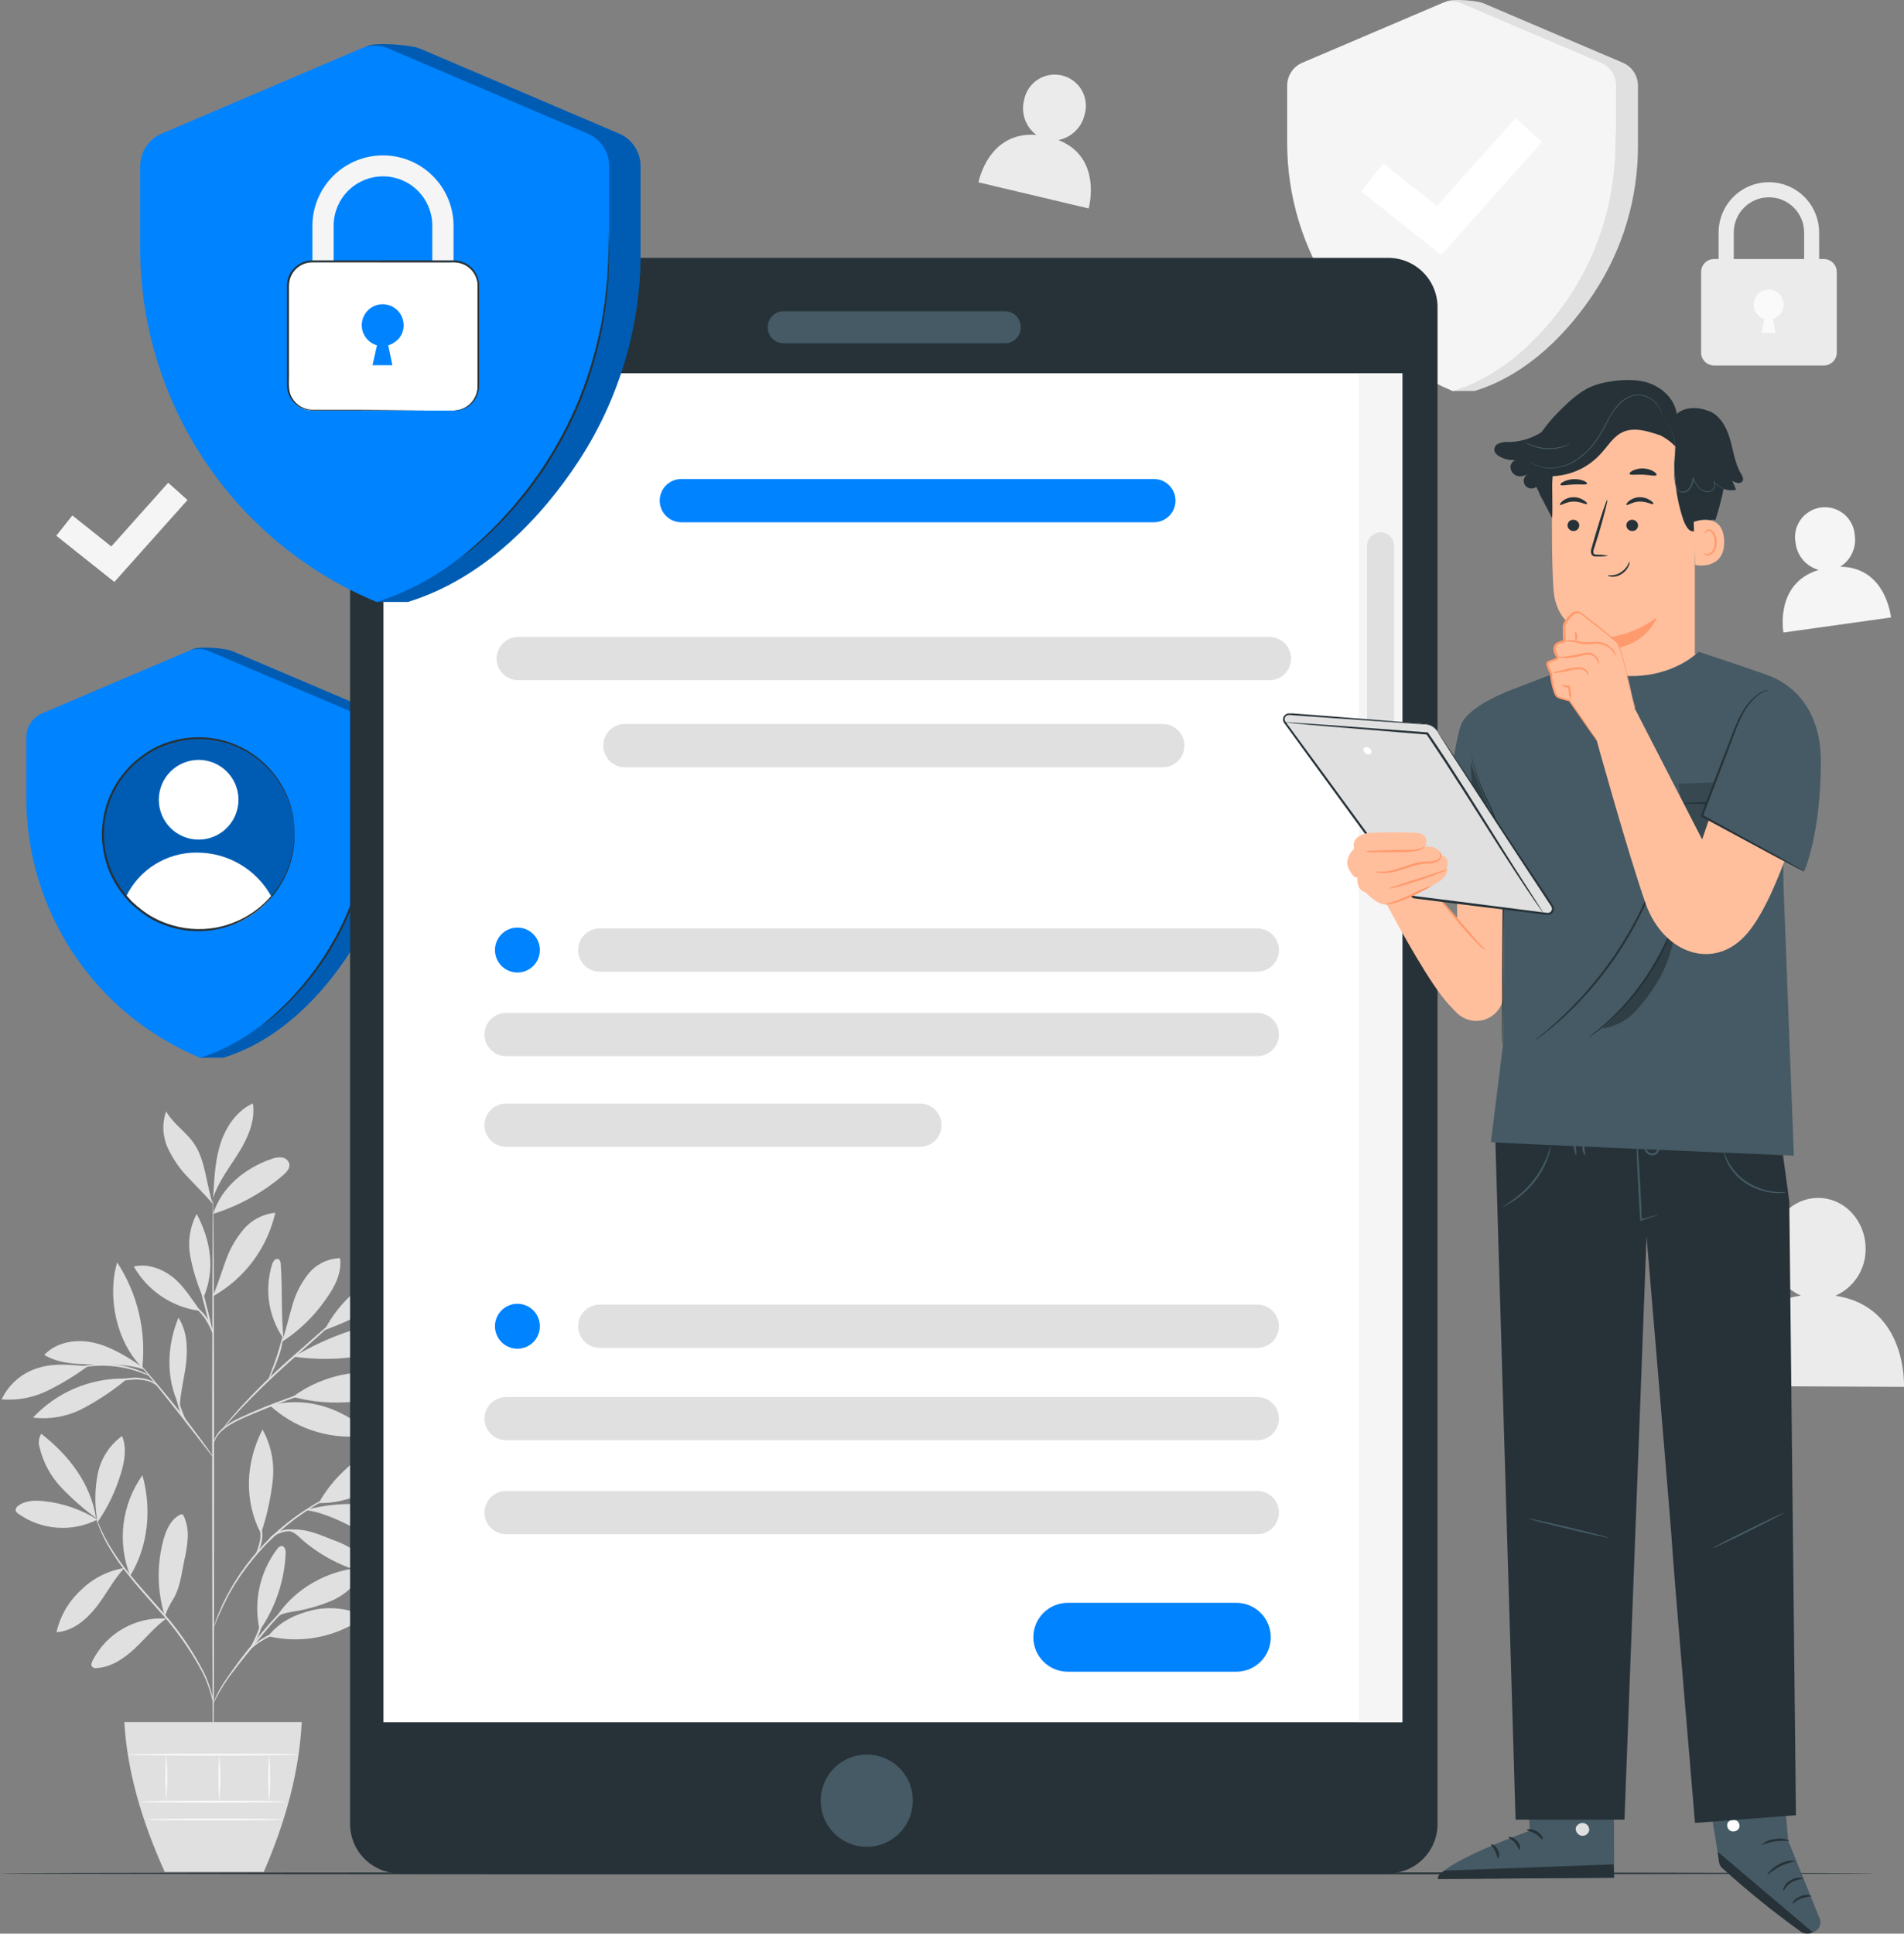 <svg width="519" height="527" viewBox="0 0 519 527" fill="none" xmlns="http://www.w3.org/2000/svg">
<rect x="0" y="0" width="519" height="527" fill="#808080" stroke="none"/>
<g clip-path="url(#clip0_250_1576)">
<path d="M394.376 0.343L360.981 17.101C359.758 17.621 358.715 18.49 357.982 19.599C357.249 20.709 356.859 22.009 356.86 23.338V38.966C356.83 53.173 360.97 67.076 368.767 78.949C374.784 88.088 382.765 99.843 396.042 106.549H402.025C416.81 101.98 427.839 90.019 434.575 79.737C442.371 67.864 446.511 53.961 446.482 39.755V23.338C446.483 22.011 446.093 20.712 445.363 19.603C444.632 18.494 443.592 17.624 442.372 17.101L404.331 0.879C402.63 0.16 396.065 -0.377 394.376 0.343Z" fill="#E0E0E0"/>
<path d="M393.026 0.879L354.985 17.101C353.762 17.621 352.719 18.49 351.986 19.599C351.253 20.708 350.863 22.009 350.863 23.338V38.966C350.864 53.444 355.157 67.597 363.199 79.633C371.241 91.669 382.67 101.048 396.04 106.583C410.814 102.014 421.842 90.053 428.59 79.772C436.387 67.886 440.528 53.972 440.498 39.754V23.338C440.498 22.009 440.108 20.708 439.375 19.599C438.642 18.49 437.599 17.621 436.376 17.101L398.335 0.879C397.495 0.526 396.592 0.344 395.68 0.344C394.769 0.344 393.866 0.526 393.026 0.879Z" fill="#F5F5F5"/>
<path d="M440.373 35.517C440.425 35.753 440.448 35.995 440.441 36.236C440.441 36.773 440.499 37.459 440.533 38.304C440.567 39.149 440.624 40.303 440.533 41.583C440.441 42.862 440.533 44.324 440.327 45.924C440.122 47.523 440.065 49.351 439.734 51.167C439.585 52.104 439.471 53.075 439.277 54.069C439.083 55.063 438.843 56.068 438.626 57.108C437.574 61.618 436.102 66.02 434.231 70.256C432.308 74.472 430.015 78.509 427.38 82.32C426.113 84.033 424.937 85.747 423.681 87.106C423.065 87.826 422.54 88.557 421.912 89.197L420.176 91.036C419.092 92.178 417.984 93.184 417.06 94.075C416.135 94.966 415.29 95.663 414.594 96.222L413.098 97.525C412.92 97.687 412.725 97.829 412.516 97.947C412.668 97.758 412.84 97.585 413.029 97.433L414.571 96.051C415.244 95.468 416.066 94.737 416.957 93.766C417.847 92.795 418.943 91.904 419.994 90.693L421.695 88.831C422.277 88.192 422.837 87.46 423.43 86.741C424.663 85.313 425.805 83.656 427.049 81.943C429.634 78.149 431.888 74.14 433.785 69.959C435.635 65.754 437.106 61.392 438.181 56.925L438.854 53.909C439.06 52.926 439.186 51.955 439.345 51.03C439.688 49.179 439.825 47.432 439.996 45.832C440.167 44.233 440.19 42.794 440.282 41.514C440.373 40.235 440.362 39.149 440.362 38.247C440.362 37.344 440.362 36.716 440.362 36.179C440.343 35.959 440.346 35.736 440.373 35.517Z" fill="#E0E0E0"/>
<path d="M392.845 69.491L371.027 52.138L377.078 44.519L391.715 56.159L413.076 32.227L420.337 38.715L392.845 69.491Z" fill="white"/>
<path d="M495.911 85.861H491.778V63.368C491.778 60.823 490.768 58.382 488.969 56.582C487.171 54.783 484.731 53.772 482.188 53.772C479.644 53.772 477.205 54.783 475.407 56.582C473.608 58.382 472.598 60.823 472.598 63.368V85.861H468.465V63.368C468.465 59.732 469.908 56.245 472.478 53.674C475.047 51.103 478.532 49.659 482.165 49.659C485.799 49.659 489.283 51.103 491.853 53.674C494.422 56.245 495.865 59.732 495.865 63.368L495.911 85.861Z" fill="#EBEBEB"/>
<path d="M497.158 70.599H467.212C465.27 70.599 463.695 72.174 463.695 74.117V96.085C463.695 98.028 465.27 99.603 467.212 99.603H497.158C499.1 99.603 500.675 98.028 500.675 96.085V74.117C500.675 72.174 499.1 70.599 497.158 70.599Z" fill="#EBEBEB"/>
<path d="M485.022 85.85C485.389 85.476 485.679 85.034 485.875 84.547C486.071 84.061 486.169 83.541 486.163 83.017C486.169 82.257 485.962 81.51 485.566 80.862C485.17 80.213 484.601 79.688 483.922 79.346C483.244 79.004 482.483 78.858 481.727 78.925C480.97 78.993 480.247 79.27 479.64 79.727C479.032 80.183 478.565 80.8 478.289 81.509C478.014 82.217 477.942 82.988 478.081 83.736C478.22 84.483 478.566 85.176 479.078 85.738C479.59 86.299 480.249 86.706 480.98 86.912L480.112 90.773H483.983L483.206 86.912C483.882 86.719 484.496 86.353 484.987 85.85" fill="#FAFAFA"/>
<path d="M26.552 414.156C22.117 411.38 17.107 409.657 11.903 409.119C9.506 408.867 6.891 408.936 4.973 410.387C4.751 410.514 4.566 410.699 4.44 410.922C4.313 411.145 4.249 411.398 4.254 411.655C4.371 412.017 4.614 412.325 4.939 412.523C8.049 414.743 11.708 416.069 15.518 416.357C19.327 416.645 23.143 415.884 26.552 414.156Z" fill="#E0E0E0"/>
<path d="M26.174 413.745C22.782 411.251 19.615 408.464 16.709 405.417C13.797 402.348 11.752 398.559 10.784 394.439C10.591 393.829 10.533 393.184 10.614 392.548C10.694 391.913 10.912 391.303 11.252 390.761C18.787 396.655 24.712 404.286 26.174 413.745Z" fill="#E0E0E0"/>
<path d="M26.471 414.1C25.776 409.976 25.838 405.761 26.654 401.659C27.492 397.525 29.851 393.855 33.264 391.378C34.566 394.428 34.006 397.947 33.093 401.122C31.673 406.058 29.456 410.727 26.528 414.945" fill="#E0E0E0"/>
<path d="M33.871 427.362C29.433 428.08 25.328 430.16 22.123 433.314C18.752 436.379 16.404 440.407 15.398 444.852C19.805 444.578 23.539 441.425 26.244 437.998C28.95 434.571 30.811 430.698 33.814 427.442" fill="#E0E0E0"/>
<path d="M35.481 429.476C33.714 424.988 33.094 420.13 33.678 415.342C34.262 410.555 36.032 405.989 38.826 402.059C41.384 411.198 40.436 421.479 35.481 429.476Z" fill="#E0E0E0"/>
<path d="M45.239 441.117C41.136 440.868 37.05 441.83 33.488 443.883C29.926 445.936 27.045 448.99 25.202 452.666C24.962 453.157 24.734 453.808 25.076 454.231C25.248 454.4 25.459 454.524 25.69 454.592C25.921 454.659 26.165 454.669 26.401 454.619C30.351 454.368 33.845 451.992 36.733 449.285C39.622 446.577 42.145 443.447 45.33 441.105" fill="#E0E0E0"/>
<path d="M44.934 440.5C42.83 433.724 42.7 426.488 44.557 419.64C45.299 416.956 46.532 414.134 49.01 412.877C49.109 412.81 49.221 412.764 49.339 412.743C49.457 412.721 49.578 412.724 49.695 412.752C49.895 412.858 50.046 413.039 50.117 413.254C50.955 415.129 51.315 417.181 51.167 419.229C51.021 421.273 50.708 423.302 50.231 425.295C49.455 428.996 49.09 432.972 47 436.17C46.523 436.94 46.093 437.737 45.71 438.558C45.333 439.369 45.333 439.7 44.98 440.294" fill="#E0E0E0"/>
<path d="M70.791 444.338C69.922 440.531 69.893 436.579 70.708 432.759C71.522 428.939 73.16 425.343 75.506 422.222C75.837 421.776 76.282 421.308 76.842 421.354C77.687 421.434 77.904 422.565 77.869 423.41C77.519 430.909 75.066 438.158 70.791 444.327" fill="#E0E0E0"/>
<path d="M73.121 445.937C77.645 447.005 82.347 447.079 86.903 446.152C91.458 445.225 95.758 443.32 99.506 440.568C95.091 438.347 90.043 437.729 85.223 438.82C80.451 439.963 76.09 442.042 73.121 445.937Z" fill="#E0E0E0"/>
<path d="M75.086 441.083C80.052 432.995 89.563 427.717 99.061 427.226C97.92 431.087 94.803 434.08 91.23 435.896C87.566 437.541 83.694 438.671 79.721 439.255C78.191 439.552 76.091 439.883 75.154 441.083" fill="#E0E0E0"/>
<path d="M71.285 417.515C72.791 412.958 73.816 408.257 74.344 403.487C74.875 398.687 73.902 393.84 71.559 389.618C66.924 398.586 66.455 409.039 71.148 418.006" fill="#E0E0E0"/>
<path d="M86.879 409.655C92.302 399.808 103.354 391.937 114.531 390.829C110.215 401.579 98.456 409.884 86.879 409.655Z" fill="#E0E0E0"/>
<path d="M83.477 411.563C91.548 412.797 98.433 417.96 105.979 421.09C107.564 421.849 109.319 422.184 111.071 422.061C111.886 422.051 112.677 421.791 113.339 421.316C114.001 420.842 114.502 420.176 114.775 419.408C115.047 418.64 115.078 417.807 114.863 417.022C114.648 416.236 114.197 415.535 113.572 415.013C112.503 414.012 111.246 413.235 109.873 412.728C101.652 409.301 92.827 409.221 84.173 411.3" fill="#E0E0E0"/>
<path d="M78.797 417.229C80.624 417.755 81.251 418.703 82.701 419.937C87.655 424.148 93.517 427.151 99.827 428.71C100.478 428.87 101.334 428.939 101.665 428.356C101.996 427.773 101.585 427.214 101.22 426.757C98.487 423.54 94.937 421.12 90.945 419.754C87.006 418.28 83.592 416.51 78.888 416.898" fill="#E0E0E0"/>
<path d="M73.519 382.993C76.833 386.049 80.749 388.378 85.016 389.83C89.282 391.282 93.805 391.825 98.294 391.423C98.711 391.437 99.118 391.294 99.436 391.024C100.064 390.338 99.31 389.287 98.591 388.739C91.307 383.027 82.482 380.742 73.542 383.027" fill="#E0E0E0"/>
<path d="M79.777 380.696C84.163 377.469 89.248 375.325 94.62 374.44C99.991 373.555 105.495 373.952 110.683 375.601C106.638 379.349 101.45 381.626 95.955 382.067C90.524 382.566 85.047 382.102 79.777 380.696Z" fill="#E0E0E0"/>
<path d="M77.286 364.966C76.578 357.689 77.034 351.954 76.532 344.643C76.532 344.061 76.372 343.364 75.824 343.147C75.059 342.861 74.431 343.786 74.18 344.563C73.121 347.95 72.849 351.535 73.385 355.043C73.921 358.552 75.251 361.891 77.274 364.806" fill="#E0E0E0"/>
<path d="M76.762 365.765C81.53 362.705 85.64 358.724 88.852 354.056C91.227 350.8 93.236 346.905 92.7 342.906C91.025 342.95 89.38 343.36 87.879 344.106C86.379 344.851 85.059 345.916 84.011 347.224C81.938 349.858 80.43 352.891 79.582 356.135C78.623 359.334 77.949 362.624 76.807 365.765" fill="#E0E0E0"/>
<path d="M88.603 362.476C99.46 358.467 109.513 352.548 118.287 344.998C114.748 343.57 110.695 344.426 107.155 345.854C99.121 348.899 92.482 354.79 88.5 362.407" fill="#E0E0E0"/>
<path d="M80.098 369.753C85.552 370.527 91.087 370.554 96.549 369.833C101.881 368.942 106.927 366.817 111.905 364.726C112.341 364.596 112.714 364.312 112.956 363.927C113.031 363.695 113.035 363.446 112.968 363.212C112.901 362.978 112.765 362.769 112.579 362.613C112.193 362.311 111.744 362.1 111.266 361.996C105.843 360.488 99.997 361.196 94.666 362.99C89.588 364.73 84.705 366.997 80.098 369.753Z" fill="#E0E0E0"/>
<path d="M48.897 383.244C45.164 375.704 45.472 366.908 48.634 359.14C50.918 362.567 51.18 366.999 50.769 371.123C50.358 375.247 49.102 379.474 49.011 383.609" fill="#E0E0E0"/>
<path d="M33.95 375.716C29.278 375.654 24.645 376.568 20.347 378.402C16.049 380.235 12.182 382.947 8.992 386.363C13.71 386.929 18.489 386.045 22.692 383.827C26.854 381.616 30.779 378.987 34.406 375.979" fill="#E0E0E0"/>
<path d="M23.926 372.357C19.36 371.991 14.987 371.431 10.603 372.768C8.391 373.391 6.339 374.484 4.588 375.972C2.836 377.461 1.426 379.31 0.453 381.393C4.753 381.738 9.067 380.921 12.943 379.028C16.797 377.139 20.473 374.906 23.926 372.357Z" fill="#E0E0E0"/>
<path d="M38.77 372.517C34.672 369.833 30.459 367.091 25.686 365.971C20.914 364.852 15.411 365.686 12.055 369.284C15.914 371.569 20.606 371.82 25.093 371.82C29.58 371.82 35.06 371.763 39.284 373.26" fill="#E0E0E0"/>
<path d="M38.79 372.734C31.78 365.88 29.131 353.474 31.939 344.061C37.471 352.537 39.892 362.671 38.79 372.734Z" fill="#E0E0E0"/>
<path d="M58.031 353.222C59.356 350.138 60.315 346.916 61.456 343.786C62.537 340.61 64.198 337.662 66.354 335.093C68.539 332.488 71.659 330.847 75.043 330.523C73.962 335.269 71.905 339.736 69.004 343.642C66.103 347.549 62.42 350.807 58.191 353.211" fill="#E0E0E0"/>
<path d="M54.603 357.289C52.422 354.273 49.888 350.183 46.919 347.933C43.951 345.682 40.069 344.323 36.473 345.18C38.348 348.468 40.963 351.274 44.109 353.375C47.256 355.477 50.849 356.817 54.603 357.289Z" fill="#E0E0E0"/>
<path d="M55.278 353.473C53.724 349.876 52.575 346.118 51.853 342.267C51.136 338.369 51.755 334.344 53.611 330.843C57.459 338.12 58.703 345.934 55.518 353.53" fill="#E0E0E0"/>
<path d="M58.109 330.831C60.29 323.623 66.889 318.265 74.025 315.866C74.906 315.504 75.862 315.363 76.81 315.455C77.284 315.504 77.733 315.693 78.099 315.998C78.465 316.304 78.732 316.711 78.865 317.169C79.128 318.391 78.112 319.453 77.153 320.31C71.583 325.072 65.104 328.652 58.109 330.831Z" fill="#E0E0E0"/>
<path d="M58.188 324.971C58.462 320.31 58.748 315.592 60.266 311.183C61.785 306.773 64.696 302.649 68.932 300.719C69.651 305.414 67.585 310.086 65.084 314.13C62.584 318.174 59.57 321.99 58.074 326.502" fill="#E0E0E0"/>
<path d="M58.029 328.17C56.225 322.915 56.042 316.232 52.891 311.651C50.688 308.453 47.183 306.271 45.276 302.878C44.131 306.131 44.291 309.702 45.721 312.839C47.153 315.943 49.124 318.766 51.544 321.179C53.827 323.669 55.859 325.543 58.029 328.17Z" fill="#E0E0E0"/>
<path d="M58.111 483.018C57.974 483.018 57.848 447.947 57.837 404.686C57.825 361.424 57.94 326.342 58.077 326.342C58.214 326.342 58.339 361.401 58.35 404.686C58.362 447.97 58.248 483.018 58.111 483.018Z" fill="#E0E0E0"/>
<path d="M88.74 377.943C88.321 378.156 87.881 378.325 87.427 378.446L83.796 379.668C80.737 380.708 76.535 382.216 71.98 384.089C67.424 385.963 63.2 387.596 60.78 389.698C59.799 390.503 59.018 391.523 58.496 392.68C58.143 393.503 58.086 394.005 58.04 394.005C57.994 394.005 58.04 393.868 58.04 393.628C58.098 393.282 58.186 392.942 58.302 392.611C58.76 391.388 59.513 390.297 60.495 389.436C61.959 388.197 63.598 387.181 65.358 386.42C67.299 385.506 69.457 384.558 71.74 383.621C76.307 381.747 80.543 380.285 83.637 379.326C85.189 378.846 86.445 378.492 87.324 378.252C87.785 378.105 88.259 378.001 88.74 377.943Z" fill="#E0E0E0"/>
<path d="M98.787 353.268C98.68 353.414 98.553 353.544 98.41 353.656L97.269 354.718L93.067 358.534L79.093 370.986C73.636 375.852 68.921 380.49 65.655 383.986C64.011 385.734 62.721 387.185 61.842 388.19L60.826 389.332C60.72 389.476 60.593 389.603 60.449 389.709C60.534 389.549 60.638 389.4 60.758 389.264C60.963 388.978 61.271 388.555 61.694 388.041C62.527 386.99 63.783 385.505 65.393 383.723C69.61 379.111 74.069 374.725 78.751 370.586C84.231 365.742 89.209 361.378 92.828 358.248C94.609 356.718 96.07 355.472 97.132 354.547L98.273 353.565C98.43 353.442 98.603 353.343 98.787 353.268Z" fill="#E0E0E0"/>
<path d="M73.224 375.933C73.076 375.864 74.217 373.237 75.359 369.901C76.501 366.565 77.037 363.766 77.186 363.789C77.067 365.937 76.613 368.054 75.838 370.061C75.348 371.485 74.78 372.88 74.137 374.242C73.908 374.843 73.601 375.411 73.224 375.933Z" fill="#E0E0E0"/>
<path d="M58.143 397.158C57.823 396.87 57.54 396.544 57.298 396.187L55.141 393.422C53.337 391.08 50.837 387.848 48.028 384.283C45.219 380.719 42.651 377.578 40.778 375.281L38.62 372.585C38.331 372.265 38.075 371.917 37.855 371.546C38.189 371.82 38.495 372.126 38.769 372.46C39.328 373.065 40.127 373.968 41.052 375.087C42.993 377.372 45.619 380.456 48.428 383.998C51.236 387.539 53.691 390.852 55.426 393.205C56.305 394.348 56.99 395.387 57.458 396.073C57.723 396.41 57.953 396.774 58.143 397.158Z" fill="#E0E0E0"/>
<path d="M51.418 388.533C50.064 387.035 49.1 385.226 48.609 383.267C48.075 381.546 47.858 379.742 47.97 377.943H48.198C48.167 378.161 48.093 378.371 47.981 378.56C47.981 378.56 47.981 378.32 47.981 377.909H48.21C48.316 379.662 48.615 381.397 49.1 383.084C49.74 384.954 50.515 386.775 51.418 388.533Z" fill="#E0E0E0"/>
<path d="M42.751 377.669C42.143 377.212 41.484 376.829 40.787 376.526C39.02 375.993 37.159 375.845 35.33 376.092C33.477 376.227 31.64 376.522 29.838 376.972C29.089 377.203 28.327 377.386 27.555 377.52C28.221 377.109 28.95 376.808 29.712 376.629C31.52 376.069 33.385 375.717 35.273 375.578C37.166 375.327 39.093 375.534 40.89 376.184C41.663 376.448 42.321 376.973 42.751 377.669Z" fill="#E0E0E0"/>
<path d="M40.698 374.973C40.698 375.053 39.556 374.516 37.684 373.831C32.805 372.169 27.584 371.776 22.511 372.688C20.57 373.031 19.405 373.397 19.371 373.317C19.617 373.159 19.887 373.043 20.17 372.974C20.917 372.712 21.68 372.498 22.454 372.334C25.005 371.774 27.624 371.59 30.229 371.786C32.828 371.989 35.386 372.566 37.821 373.499C38.556 373.781 39.273 374.11 39.967 374.482C40.234 374.607 40.481 374.773 40.698 374.973Z" fill="#E0E0E0"/>
<path d="M58.03 363.789C57.136 361.295 56.404 358.746 55.837 356.158C55.1 353.612 54.528 351.021 54.125 348.401C55.02 350.896 55.756 353.445 56.328 356.032C57.059 358.579 57.627 361.17 58.03 363.789Z" fill="#E0E0E0"/>
<path d="M58.212 363.789C57.51 362.211 56.697 360.684 55.78 359.22C54.752 357.835 53.547 356.59 52.195 355.519C52.705 355.649 53.178 355.895 53.577 356.238C54.594 356.978 55.478 357.886 56.191 358.923C57.282 360.338 57.979 362.017 58.212 363.789Z" fill="#E0E0E0"/>
<path d="M58.106 464.318C58.106 464.318 57.946 463.473 57.546 462.033C56.986 459.937 56.222 457.902 55.263 455.956C51.887 449.611 47.713 443.726 42.841 438.443C40.067 435.267 37.373 432.274 35.089 429.407C33.034 426.891 31.178 424.217 29.541 421.41C28.439 419.515 27.503 417.527 26.743 415.47C26.481 414.739 26.298 414.168 26.195 413.779C26.128 413.582 26.079 413.38 26.047 413.174C26.047 413.174 26.344 413.974 26.926 415.401C27.756 417.413 28.732 419.36 29.849 421.228C31.522 423.99 33.391 426.628 35.443 429.121C37.726 431.954 40.444 434.925 43.218 438.1C48.125 443.415 52.288 449.372 55.594 455.807C56.548 457.782 57.287 459.854 57.797 461.987C57.933 462.568 58.035 463.155 58.106 463.747C58.123 463.937 58.123 464.128 58.106 464.318Z" fill="#E0E0E0"/>
<path d="M85.794 433.04C85.325 433.335 84.841 433.606 84.345 433.851C83.029 434.587 81.77 435.419 80.577 436.342C78.81 437.709 77.157 439.219 75.633 440.854C73.898 442.682 72.117 444.806 70.29 447.091C66.648 451.661 63.235 455.728 61.157 458.961C60.118 460.56 59.364 461.908 58.873 462.856C58.639 463.36 58.372 463.849 58.074 464.318C58.074 464.318 58.074 464.17 58.211 463.907C58.348 463.644 58.462 463.256 58.691 462.765C59.339 461.392 60.071 460.06 60.883 458.778C63.656 454.612 66.663 450.607 69.891 446.783C71.718 444.498 73.533 442.373 75.302 440.534C76.859 438.905 78.551 437.411 80.36 436.067C81.594 435.143 82.908 434.333 84.287 433.646C84.658 433.455 85.039 433.288 85.429 433.143C85.665 433.051 85.787 433.017 85.794 433.04Z" fill="#E0E0E0"/>
<path d="M86.332 443.184C85.321 443.406 84.294 443.555 83.261 443.629C80.798 443.882 78.363 444.364 75.989 445.069C73.64 445.832 71.439 446.991 69.481 448.496C67.985 449.638 67.278 450.609 67.198 450.564C67.118 450.518 67.312 450.278 67.643 449.855C68.12 449.259 68.655 448.711 69.241 448.222C71.184 446.599 73.42 445.365 75.829 444.589C78.233 443.871 80.711 443.434 83.216 443.287C84.249 443.157 85.293 443.122 86.332 443.184Z" fill="#E0E0E0"/>
<path d="M68.099 449.433C67.939 449.342 69.32 447.228 70.382 444.384C71.444 441.539 71.626 439.003 71.798 439.037C71.895 439.581 71.895 440.138 71.798 440.682C71.642 442.006 71.343 443.308 70.907 444.567C70.438 445.809 69.841 447 69.126 448.119C68.861 448.612 68.513 449.057 68.099 449.433Z" fill="#E0E0E0"/>
<path d="M94.756 405.783C94.607 405.896 94.441 405.985 94.265 406.046L92.826 406.697C92.187 406.971 91.422 407.314 90.543 407.771C89.664 408.228 88.659 408.685 87.609 409.313L85.942 410.261C85.359 410.604 84.8 410.992 84.172 411.404C82.939 412.146 81.706 413.072 80.382 414.008C77.583 416.133 74.943 418.458 72.481 420.965C70.065 423.501 67.841 426.212 65.825 429.076C64.923 430.436 64.044 431.704 63.336 432.96C62.982 433.577 62.606 434.171 62.286 434.765L61.452 436.479C60.859 437.553 60.436 438.581 60.014 439.46C59.592 440.34 59.272 441.117 59.021 441.745C58.77 442.373 58.575 442.819 58.416 443.207C58.353 443.383 58.273 443.551 58.176 443.71C58.197 443.525 58.248 443.343 58.324 443.173L58.838 441.677C59.066 441.025 59.352 440.226 59.751 439.335C60.151 438.444 60.55 437.393 61.133 436.307C61.407 435.748 61.704 435.165 62.001 434.571C62.297 433.977 62.674 433.429 63.039 432.743C63.736 431.464 64.603 430.184 65.494 428.813C69.501 422.95 74.469 417.806 80.188 413.597C81.523 412.66 82.779 411.746 84.024 411.015C84.652 410.638 85.234 410.238 85.816 409.873L87.517 408.936C88.591 408.331 89.618 407.885 90.497 407.462C91.24 407.091 92.002 406.76 92.781 406.469L94.265 405.897C94.424 405.843 94.589 405.805 94.756 405.783Z" fill="#E0E0E0"/>
<path d="M72.871 420.474C73.052 419.77 73.452 419.142 74.013 418.681C75.363 417.505 77.086 416.845 78.876 416.819C80.626 416.81 82.361 417.148 83.98 417.812C84.663 418.033 85.313 418.348 85.909 418.749C85.21 418.618 84.526 418.419 83.866 418.155C82.264 417.601 80.582 417.319 78.888 417.321C77.208 417.357 75.584 417.93 74.252 418.955C73.753 419.424 73.291 419.932 72.871 420.474Z" fill="#E0E0E0"/>
<path d="M69.57 423.855C70.22 422.423 70.684 420.915 70.952 419.365C71.044 417.797 70.941 416.224 70.644 414.682C70.937 415.067 71.133 415.518 71.214 415.995C71.805 418.254 71.524 420.652 70.427 422.713C69.993 423.489 69.616 423.889 69.57 423.855Z" fill="#E0E0E0"/>
<path d="M33.891 469.345C34.644 482.756 38.686 496.385 44.897 510.173H71.898C77.823 496.522 81.579 482.916 82.241 469.345H33.891Z" fill="#E0E0E0"/>
<path d="M77.868 491.038C77.868 491.175 68.975 491.289 58.014 491.289C47.054 491.289 38.16 491.175 38.16 491.038C38.16 490.901 47.042 490.764 58.026 490.764C69.009 490.764 77.868 490.901 77.868 491.038Z" fill="#FAFAFA"/>
<path d="M77.266 495.893C77.266 496.03 68.931 496.144 58.656 496.144C48.381 496.144 40.035 496.03 40.035 495.893C40.035 495.756 48.37 495.642 58.656 495.642C68.943 495.642 77.266 495.756 77.266 495.893Z" fill="#FAFAFA"/>
<path d="M45.333 478.198C45.668 482.338 45.668 486.499 45.333 490.639C44.998 486.499 44.998 482.338 45.333 478.198Z" fill="#FAFAFA"/>
<path d="M59.798 478.198C60.133 482.487 60.133 486.795 59.798 491.084C59.463 486.795 59.463 482.487 59.798 478.198Z" fill="#FAFAFA"/>
<path d="M73.384 478.038C73.719 482.415 73.719 486.81 73.384 491.187C73.049 486.81 73.049 482.415 73.384 478.038Z" fill="#FAFAFA"/>
<path d="M81.386 478.198C81.386 478.335 70.962 478.449 58.107 478.449C45.251 478.449 34.805 478.335 34.805 478.198C34.805 478.061 45.24 477.946 58.107 477.946C70.974 477.946 81.386 478.003 81.386 478.198Z" fill="#FAFAFA"/>
<path d="M500.309 353.142C502.78 352.05 504.877 350.257 506.34 347.985C507.803 345.713 508.568 343.061 508.541 340.359C508.541 332.728 502.832 326.513 495.651 326.49C488.47 326.467 482.67 332.613 482.647 340.199C482.595 342.923 483.35 345.601 484.817 347.896C486.284 350.191 488.397 352.001 490.89 353.096C470.968 356.101 471.869 377.76 471.869 377.76L518.987 377.977C518.987 377.977 520.06 356.123 500.309 353.142Z" fill="#EBEBEB"/>
<path d="M288.502 38.166C290.238 37.825 291.837 36.987 293.106 35.755C294.374 34.522 295.258 32.947 295.649 31.221C295.974 30.113 296.07 28.951 295.931 27.805C295.793 26.66 295.422 25.554 294.842 24.556C294.263 23.558 293.486 22.689 292.56 22.001C291.633 21.314 290.576 20.822 289.454 20.556C288.331 20.291 287.166 20.257 286.03 20.456C284.894 20.656 283.811 21.085 282.845 21.717C281.88 22.349 281.054 23.172 280.417 24.134C279.78 25.096 279.346 26.178 279.14 27.314C278.701 29.046 278.786 30.869 279.383 32.553C279.981 34.237 281.064 35.706 282.497 36.773C269.333 35.733 266.719 49.693 266.719 49.693L296.745 56.81C296.745 56.81 300.673 42.953 288.502 38.166Z" fill="#EBEBEB"/>
<path d="M501.598 154.46C503.038 153.559 504.182 152.255 504.888 150.71C505.594 149.164 505.832 147.446 505.571 145.767C505.485 144.655 505.172 143.573 504.652 142.587C504.132 141.601 503.415 140.732 502.547 140.034C501.678 139.336 500.675 138.824 499.601 138.529C498.526 138.234 497.403 138.163 496.299 138.319C495.196 138.475 494.137 138.857 493.187 139.439C492.236 140.021 491.415 140.792 490.775 141.704C490.134 142.616 489.687 143.65 489.461 144.741C489.235 145.833 489.235 146.96 489.462 148.051C489.672 149.751 490.382 151.35 491.502 152.646C492.622 153.942 494.101 154.875 495.752 155.328C483.639 158.995 486.139 172.384 486.139 172.384L515.458 168.283C515.458 168.283 514.145 154.54 501.598 154.46Z" fill="#F5F5F5"/>
<path d="M31.175 158.607L15.34 146.007L19.724 140.478L30.342 148.931L45.846 131.567L51.109 136.274L31.175 158.607Z" fill="#F5F5F5"/>
<path d="M510.894 510.572C510.894 510.744 396.553 510.869 255.554 510.869C114.555 510.869 0.191 510.744 0.191 510.572C0.191 510.401 114.498 510.275 255.554 510.275C396.61 510.275 510.894 510.412 510.894 510.572Z" fill="#263238"/>
<path d="M52.778 176.851L17.763 194.432C16.492 194.985 15.412 195.899 14.655 197.061C13.898 198.222 13.498 199.58 13.504 200.966V217.359C13.464 232.271 17.803 246.865 25.983 259.33C32.297 268.949 40.665 281.241 54.582 288.266H60.862C76.366 283.537 87.931 270.937 94.998 260.153C103.181 247.689 107.525 233.094 107.488 218.182V200.966C107.487 199.574 107.077 198.213 106.31 197.052C105.543 195.89 104.452 194.979 103.173 194.432L63.225 177.422C61.455 176.668 54.605 176.097 52.778 176.851Z" fill="#0083FF"/>
<path opacity="0.3" d="M52.778 176.851L17.763 194.432C16.492 194.985 15.412 195.899 14.655 197.061C13.898 198.222 13.498 199.58 13.504 200.966V217.359C13.464 232.271 17.803 246.865 25.983 259.33C32.297 268.949 40.665 281.241 54.582 288.266H60.862C76.366 283.537 87.931 270.937 94.998 260.153C103.181 247.689 107.525 233.094 107.488 218.182V200.966C107.487 199.574 107.077 198.213 106.31 197.052C105.543 195.89 104.452 194.979 103.173 194.432L63.225 177.422C61.455 176.668 54.605 176.097 52.778 176.851Z" fill="black"/>
<path d="M51.374 177.422L11.472 194.432C10.193 194.979 9.102 195.89 8.335 197.051C7.568 198.213 7.158 199.574 7.156 200.966V217.359C7.157 232.541 11.658 247.381 20.09 260.003C28.522 272.625 40.505 282.461 54.525 288.266C70.018 283.537 81.583 270.936 88.662 260.152C96.845 247.689 101.188 233.094 101.152 218.182V200.966C101.151 199.575 100.743 198.215 99.978 197.054C99.213 195.892 98.125 194.981 96.848 194.432L56.888 177.422C56.015 177.055 55.078 176.866 54.131 176.866C53.184 176.866 52.247 177.055 51.374 177.422Z" fill="#0083FF"/>
<path opacity="0.3" d="M63.612 251.776C77.08 246.549 83.763 231.387 78.539 217.911C73.316 204.435 58.163 197.748 44.695 202.975C31.227 208.202 24.543 223.364 29.767 236.84C34.991 250.316 50.144 257.003 63.612 251.776Z" fill="black"/>
<path d="M54.147 228.83C60.143 228.83 65.004 223.966 65.004 217.966C65.004 211.966 60.143 207.102 54.147 207.102C48.15 207.102 43.289 211.966 43.289 217.966C43.289 223.966 48.15 228.83 54.147 228.83Z" fill="white"/>
<path d="M34.332 244.433C36.078 240.778 38.834 237.7 42.273 235.562C45.713 233.424 49.692 232.316 53.741 232.37C57.892 232.371 61.967 233.492 65.535 235.615C69.104 237.738 72.034 240.784 74.017 244.433C74.017 244.433 67.612 253.915 53.467 253.572C49.801 253.558 46.184 252.73 42.875 251.15C39.567 249.57 36.649 247.276 34.332 244.433Z" fill="white"/>
<path d="M80.302 227.378C80.289 227.237 80.289 227.096 80.302 226.955C80.302 226.647 80.302 226.235 80.2 225.721C80.2 225.447 80.2 225.139 80.2 224.807C80.2 224.476 80.085 224.111 80.028 223.665C79.909 222.758 79.726 221.861 79.48 220.98C78.86 218.541 77.879 216.207 76.569 214.058C74.852 211.205 72.604 208.707 69.947 206.701C66.738 204.259 62.999 202.607 59.033 201.88C54.479 201.041 49.785 201.436 45.435 203.022C44.258 203.431 43.113 203.928 42.01 204.507C40.907 205.112 39.847 205.792 38.836 206.541C37.808 207.315 36.828 208.15 35.902 209.043C34.994 209.985 34.147 210.985 33.367 212.036C31.769 214.202 30.524 216.608 29.68 219.164C27.898 224.464 27.898 230.201 29.68 235.5C30.519 238.059 31.765 240.465 33.367 242.628C34.147 243.683 34.994 244.687 35.902 245.633C36.826 246.525 37.806 247.357 38.836 248.123C40.818 249.636 43.026 250.827 45.378 251.653C49.728 253.24 54.422 253.634 58.976 252.796C62.592 252.114 66.023 250.676 69.045 248.576C72.067 246.475 74.612 243.759 76.512 240.606C77.807 238.471 78.773 236.153 79.378 233.729C79.623 232.844 79.806 231.944 79.926 231.033C79.926 230.645 80.063 230.279 80.097 229.891C80.131 229.503 80.097 229.251 80.097 228.977L80.2 227.732C80.188 227.591 80.188 227.45 80.2 227.309C80.212 227.45 80.212 227.591 80.2 227.732C80.2 228.052 80.2 228.463 80.2 228.989C80.2 229.263 80.2 229.571 80.2 229.902C80.2 230.234 80.108 230.611 80.051 231.045C79.96 231.967 79.792 232.881 79.549 233.775C78.97 236.25 78.011 238.62 76.706 240.801C73.604 246.101 68.743 250.145 62.97 252.232C57.197 254.319 50.876 254.316 45.104 252.224C43.929 251.802 42.784 251.298 41.679 250.716C40.555 250.084 39.479 249.37 38.459 248.58C37.398 247.801 36.39 246.95 35.445 246.033C34.536 245.083 33.69 244.076 32.911 243.017C31.267 240.805 29.988 238.345 29.12 235.729C28.253 233.028 27.795 230.214 27.762 227.378C27.794 224.541 28.255 221.725 29.132 219.027C29.99 216.41 31.267 213.948 32.911 211.739C33.713 210.665 34.583 209.642 35.514 208.677C36.455 207.76 37.459 206.909 38.517 206.13C39.529 205.357 40.593 204.654 41.702 204.028C42.807 203.443 43.952 202.935 45.127 202.508C49.567 200.899 54.355 200.504 58.998 201.366C62.681 202.074 66.171 203.562 69.232 205.729C72.294 207.896 74.858 210.693 76.752 213.932C78.057 216.117 79.016 218.491 79.595 220.969C79.838 221.86 80.006 222.769 80.097 223.688C80.097 224.088 80.222 224.453 80.245 224.83V225.756C80.245 226.281 80.245 226.692 80.245 227.001C80.275 227.125 80.294 227.251 80.302 227.378Z" fill="#263238"/>
<path d="M101.017 213.738C101.071 213.99 101.097 214.246 101.097 214.504C101.097 215.052 101.097 215.772 101.189 216.674C101.28 217.577 101.28 218.765 101.189 220.101C101.189 220.775 101.189 221.484 101.189 222.249C101.189 223.014 101.189 223.814 101.04 224.648C100.88 226.327 100.766 228.178 100.412 230.143C100.264 231.125 100.138 232.142 99.933 233.181C99.727 234.221 99.476 235.283 99.248 236.38C98.15 241.103 96.621 245.714 94.681 250.157C92.676 254.577 90.28 258.81 87.522 262.803C86.198 264.597 84.977 266.333 83.652 267.83C83.013 268.584 82.419 269.349 81.791 270.023L79.976 271.942C78.834 273.21 77.692 274.227 76.711 275.129C75.889 275.938 75.024 276.701 74.119 277.414L72.429 278.785C72.244 278.951 72.041 279.097 71.824 279.219C71.987 279.028 72.166 278.852 72.361 278.694L73.971 277.243C74.69 276.626 75.546 275.861 76.482 274.958C77.418 274.056 78.56 272.993 79.668 271.725L81.449 269.783C82.065 269.109 82.59 268.344 83.275 267.59C84.566 266.093 85.764 264.357 87.077 262.552C89.787 258.575 92.148 254.37 94.133 249.986C96.062 245.562 97.591 240.974 98.7 236.277L99.407 233.102C99.613 232.073 99.75 231.057 99.921 230.086C100.287 228.144 100.424 226.304 100.606 224.637C100.709 223.803 100.778 223.003 100.8 222.249L100.903 220.113C101.006 218.776 100.983 217.622 100.983 216.686C100.983 215.749 100.983 215.075 100.983 214.515C100.975 214.256 100.986 213.996 101.017 213.738Z" fill="#263238"/>
<path d="M378.629 510.573H108.664C106.895 510.543 105.15 510.165 103.527 509.46C101.905 508.755 100.437 507.736 99.208 506.463C97.979 505.19 97.013 503.687 96.365 502.04C95.717 500.393 95.4 498.634 95.432 496.865V83.988C95.4 82.218 95.717 80.459 96.365 78.812C97.013 77.165 97.979 75.662 99.208 74.389C100.437 73.116 101.905 72.098 103.527 71.392C105.15 70.687 106.895 70.309 108.664 70.279H378.629C380.397 70.309 382.142 70.687 383.764 71.393C385.386 72.098 386.853 73.117 388.081 74.39C389.309 75.663 390.274 77.166 390.921 78.813C391.567 80.46 391.883 82.219 391.85 83.988V496.887C391.88 498.655 391.562 500.411 390.914 502.055C390.266 503.699 389.3 505.2 388.073 506.471C386.845 507.741 385.379 508.758 383.759 509.462C382.138 510.166 380.395 510.543 378.629 510.573Z" fill="#263238"/>
<path d="M248.819 490.548C248.862 493.042 248.162 495.492 246.808 497.587C245.455 499.682 243.509 501.326 241.218 502.311C238.927 503.295 236.396 503.575 233.945 503.115C231.495 502.655 229.237 501.476 227.459 499.727C225.681 497.979 224.463 495.741 223.961 493.297C223.458 490.854 223.694 488.316 224.638 486.007C225.582 483.699 227.191 481.723 229.261 480.332C231.33 478.942 233.767 478.199 236.26 478.199C239.561 478.171 242.739 479.457 245.094 481.772C247.449 484.088 248.788 487.244 248.819 490.548Z" fill="#455A64"/>
<path d="M274.016 93.561H213.506C212.942 93.552 212.386 93.432 211.868 93.207C211.351 92.983 210.883 92.659 210.491 92.254C210.098 91.849 209.79 91.37 209.582 90.846C209.375 90.321 209.273 89.761 209.282 89.197C209.263 88.056 209.698 86.955 210.49 86.135C211.282 85.315 212.366 84.842 213.506 84.821H274.016C275.155 84.842 276.24 85.315 277.032 86.135C277.824 86.955 278.258 88.056 278.24 89.197C278.249 89.761 278.147 90.321 277.94 90.846C277.732 91.37 277.424 91.849 277.031 92.254C276.639 92.659 276.171 92.983 275.653 93.207C275.136 93.432 274.58 93.552 274.016 93.561Z" fill="#455A64"/>
<path d="M382.248 101.718H104.52V469.402H382.248V101.718Z" fill="white"/>
<path d="M382.245 101.718H370.395V469.402H382.245V101.718Z" fill="#F5F5F5"/>
<path d="M376.324 233.81C375.345 233.807 374.407 233.416 373.716 232.722C373.025 232.028 372.637 231.089 372.637 230.109V148.783C372.637 147.804 373.025 146.864 373.716 146.17C374.407 145.476 375.345 145.085 376.324 145.082C377.305 145.082 378.246 145.472 378.94 146.166C379.634 146.86 380.023 147.802 380.023 148.783V230.109C380.023 231.091 379.634 232.032 378.94 232.726C378.246 233.42 377.305 233.81 376.324 233.81Z" fill="#E0E0E0"/>
<path d="M346.032 185.385H141.258C139.696 185.385 138.197 184.764 137.093 183.658C135.988 182.553 135.367 181.054 135.367 179.49C135.367 177.927 135.988 176.428 137.093 175.322C138.197 174.217 139.696 173.596 141.258 173.596H346.032C347.595 173.596 349.093 174.217 350.198 175.322C351.303 176.428 351.924 177.927 351.924 179.49C351.924 181.054 351.303 182.553 350.198 183.658C349.093 184.764 347.595 185.385 346.032 185.385Z" fill="#E0E0E0"/>
<path d="M314.533 142.34H185.715C184.153 142.34 182.655 141.719 181.55 140.614C180.445 139.508 179.824 138.009 179.824 136.445C179.824 134.882 180.445 133.383 181.55 132.277C182.655 131.172 184.153 130.551 185.715 130.551H314.533C316.095 130.551 317.593 131.172 318.698 132.277C319.803 133.383 320.424 134.882 320.424 136.445C320.424 138.009 319.803 139.508 318.698 140.614C317.593 141.719 316.095 142.34 314.533 142.34Z" fill="#0083FF"/>
<path d="M316.957 209.112H170.34C168.778 209.112 167.279 208.491 166.175 207.385C165.07 206.28 164.449 204.78 164.449 203.217C164.449 201.654 165.07 200.154 166.175 199.049C167.279 197.943 168.778 197.322 170.34 197.322H316.957C317.73 197.322 318.496 197.475 319.211 197.771C319.926 198.067 320.575 198.501 321.122 199.049C321.669 199.596 322.103 200.246 322.399 200.961C322.695 201.676 322.848 202.443 322.848 203.217C322.848 203.991 322.695 204.758 322.399 205.473C322.103 206.188 321.669 206.838 321.122 207.385C320.575 207.932 319.926 208.367 319.211 208.663C318.496 208.959 317.73 209.112 316.957 209.112Z" fill="#E0E0E0"/>
<path d="M250.76 312.554H137.95C136.387 312.554 134.889 311.933 133.784 310.827C132.679 309.722 132.059 308.223 132.059 306.659C132.059 305.885 132.211 305.119 132.507 304.404C132.803 303.688 133.237 303.039 133.784 302.491C134.331 301.944 134.981 301.51 135.695 301.213C136.41 300.917 137.176 300.765 137.95 300.765H250.76C251.534 300.765 252.3 300.917 253.015 301.213C253.73 301.51 254.379 301.944 254.926 302.491C255.473 303.039 255.907 303.688 256.203 304.404C256.499 305.119 256.652 305.885 256.652 306.659C256.652 308.223 256.031 309.722 254.926 310.827C253.821 311.933 252.323 312.554 250.76 312.554Z" fill="#E0E0E0"/>
<path d="M342.724 287.844H137.95C136.387 287.844 134.889 287.223 133.784 286.118C132.679 285.012 132.059 283.513 132.059 281.95C132.059 281.176 132.211 280.41 132.507 279.696C132.803 278.981 133.238 278.332 133.785 277.786C134.332 277.239 134.981 276.806 135.696 276.511C136.411 276.216 137.177 276.065 137.95 276.066H342.724C343.497 276.065 344.263 276.216 344.977 276.511C345.692 276.806 346.342 277.239 346.889 277.786C347.436 278.332 347.87 278.981 348.166 279.696C348.463 280.41 348.615 281.176 348.615 281.95C348.615 282.724 348.463 283.49 348.167 284.205C347.871 284.921 347.437 285.57 346.89 286.118C346.342 286.665 345.693 287.099 344.978 287.396C344.264 287.692 343.497 287.844 342.724 287.844Z" fill="#E0E0E0"/>
<path d="M342.723 355.564H163.489C160.235 355.564 157.598 358.204 157.598 361.459C157.598 364.715 160.235 367.354 163.489 367.354H342.723C345.977 367.354 348.614 364.715 348.614 361.459C348.614 358.204 345.977 355.564 342.723 355.564Z" fill="#E0E0E0"/>
<path d="M342.724 392.52H137.95C136.387 392.52 134.889 391.899 133.784 390.794C132.679 389.688 132.059 388.189 132.059 386.626C132.065 385.066 132.688 383.573 133.792 382.472C134.896 381.372 136.391 380.754 137.95 380.754H342.724C343.497 380.754 344.264 380.906 344.978 381.203C345.693 381.499 346.342 381.933 346.89 382.48C347.437 383.028 347.871 383.678 348.167 384.393C348.463 385.108 348.615 385.874 348.615 386.649C348.609 388.208 347.986 389.701 346.881 390.802C345.777 391.902 344.282 392.52 342.724 392.52Z" fill="#E0E0E0"/>
<path d="M342.724 418.132H137.95C136.387 418.132 134.889 417.511 133.784 416.406C132.679 415.3 132.059 413.801 132.059 412.237C132.059 410.674 132.679 409.175 133.784 408.069C134.889 406.964 136.387 406.343 137.95 406.343H342.724C343.497 406.343 344.264 406.495 344.978 406.791C345.693 407.088 346.342 407.522 346.89 408.069C347.437 408.617 347.871 409.266 348.167 409.982C348.463 410.697 348.615 411.463 348.615 412.237C348.615 413.801 347.994 415.3 346.89 416.406C345.785 417.511 344.286 418.132 342.724 418.132Z" fill="#E0E0E0"/>
<path d="M147.161 361.459C147.161 362.671 146.802 363.855 146.129 364.862C145.456 365.869 144.499 366.654 143.381 367.117C142.262 367.58 141.031 367.701 139.843 367.464C138.656 367.226 137.566 366.642 136.71 365.785C135.855 364.927 135.273 363.835 135.038 362.647C134.803 361.458 134.926 360.227 135.391 359.108C135.856 357.989 136.642 357.034 137.65 356.362C138.658 355.691 139.842 355.334 141.053 355.336C142.674 355.339 144.227 355.985 145.373 357.133C146.518 358.281 147.161 359.837 147.161 361.459Z" fill="#0083FF"/>
<path d="M342.723 264.825H163.477C161.915 264.825 160.416 264.204 159.311 263.099C158.207 261.993 157.586 260.494 157.586 258.931C157.586 257.367 158.207 255.868 159.311 254.763C160.416 253.657 161.915 253.036 163.477 253.036H342.723C343.497 253.036 344.263 253.189 344.977 253.485C345.692 253.781 346.342 254.215 346.889 254.763C347.436 255.31 347.87 255.96 348.166 256.675C348.462 257.39 348.614 258.157 348.614 258.931C348.614 259.705 348.462 260.471 348.166 261.187C347.87 261.902 347.436 262.552 346.889 263.099C346.342 263.646 345.692 264.081 344.977 264.377C344.263 264.673 343.497 264.825 342.723 264.825Z" fill="#E0E0E0"/>
<path d="M141.041 265.054C144.421 265.054 147.161 262.312 147.161 258.931C147.161 255.549 144.421 252.808 141.041 252.808C137.662 252.808 134.922 255.549 134.922 258.931C134.922 262.312 137.662 265.054 141.041 265.054Z" fill="#0083FF"/>
<path d="M337.006 455.614H291.053C288.564 455.614 286.177 454.624 284.417 452.863C282.657 451.102 281.668 448.714 281.668 446.223C281.668 443.733 282.657 441.344 284.417 439.583C286.177 437.822 288.564 436.833 291.053 436.833H337.006C339.495 436.833 341.882 437.822 343.642 439.583C345.402 441.344 346.391 443.733 346.391 446.223C346.391 448.714 345.402 451.102 343.642 452.863C341.882 454.624 339.495 455.614 337.006 455.614Z" fill="#0083FF"/>
<path d="M100.269 12.509L52.638 36.419C50.895 37.16 49.408 38.398 48.363 39.978C47.318 41.558 46.76 43.411 46.758 45.306V67.605C46.702 87.9 52.61 107.763 63.747 124.724C72.332 137.77 83.703 154.494 102.644 164.045H111.184C132.26 157.613 147.992 140.466 157.617 125.809C168.754 108.848 174.661 88.985 174.605 68.691V45.306C174.608 43.416 174.056 41.567 173.019 39.987C171.982 38.408 170.505 37.167 168.771 36.419L114.472 13.251C112.052 12.257 102.69 11.481 100.269 12.509Z" fill="#0083FF"/>
<path opacity="0.3" d="M100.269 12.509L52.638 36.419C50.895 37.16 49.408 38.398 48.363 39.978C47.318 41.558 46.76 43.411 46.758 45.306V67.605C46.702 87.9 52.61 107.763 63.747 124.724C72.332 137.77 83.703 154.494 102.644 164.045H111.184C132.26 157.613 147.992 140.466 157.617 125.809C168.754 108.848 174.661 88.985 174.605 68.691V45.306C174.608 43.416 174.056 41.567 173.019 39.987C171.982 38.408 170.505 37.167 168.771 36.419L114.472 13.251C112.052 12.257 102.69 11.481 100.269 12.509Z" fill="black"/>
<path d="M98.352 13.251L44.087 36.418C42.345 37.16 40.86 38.398 39.817 39.979C38.773 41.559 38.218 43.412 38.219 45.306V67.605C38.221 88.253 44.344 108.437 55.812 125.603C67.28 142.769 83.578 156.147 102.645 164.044C123.72 157.613 139.453 140.466 149.066 125.809C160.208 108.85 166.116 88.985 166.054 68.69V45.306C166.055 43.412 165.5 41.559 164.456 39.979C163.413 38.398 161.928 37.16 160.186 36.418L105.978 13.251C104.773 12.734 103.476 12.468 102.165 12.468C100.854 12.468 99.557 12.734 98.352 13.251Z" fill="#0083FF"/>
<path d="M165.885 62.682C165.899 62.769 165.899 62.857 165.885 62.944C165.885 63.15 165.885 63.401 165.885 63.71C165.885 64.441 165.942 65.423 165.988 66.668C166.033 67.914 166.102 69.513 165.988 71.341C165.988 72.255 165.988 73.226 165.896 74.254C165.896 74.779 165.896 75.305 165.896 75.853C165.896 76.402 165.794 76.996 165.737 77.532C165.508 79.817 165.36 82.331 164.88 84.992C164.663 86.317 164.492 87.711 164.218 89.116C163.944 90.521 163.602 91.972 163.282 93.457C161.774 99.878 159.676 106.146 157.014 112.181C154.294 118.188 151.047 123.941 147.31 129.373C145.506 131.818 143.885 134.183 142.058 136.228C141.179 137.256 140.38 138.295 139.523 139.209L137.057 141.837C135.527 143.55 133.952 144.91 132.639 146.178C131.965 146.795 131.36 147.389 130.778 147.903L129.18 149.194L126.896 151.067L126.291 151.547C126.154 151.65 126.074 151.695 126.074 151.684C126.074 151.673 126.074 151.615 126.245 151.49L126.816 150.976L129.02 149.022L130.63 147.617C131.212 147.103 131.771 146.475 132.456 145.858C133.746 144.578 135.288 143.208 136.795 141.483L139.227 138.832C140.071 137.918 140.859 136.879 141.715 135.851C143.485 133.817 145.14 131.453 146.899 128.996C150.599 123.576 153.819 117.842 156.523 111.861C159.162 105.857 161.259 99.629 162.791 93.252C163.122 91.778 163.43 90.338 163.75 88.945C164.07 87.551 164.207 86.157 164.435 84.832C164.937 82.182 165.109 79.68 165.36 77.407C165.428 76.847 165.485 76.264 165.543 75.75C165.6 75.236 165.543 74.677 165.611 74.162C165.657 73.134 165.702 72.163 165.748 71.249C165.874 69.433 165.839 67.822 165.839 66.589V63.721V62.944C165.837 62.855 165.853 62.765 165.885 62.682Z" fill="#263238"/>
<path d="M123.628 92.646H117.839V61.128C117.737 57.628 116.276 54.306 113.766 51.867C111.256 49.427 107.895 48.063 104.396 48.063C100.897 48.063 97.535 49.427 95.025 51.867C92.515 54.306 91.054 57.628 90.952 61.128V92.646H85.164V61.128C85.286 56.105 87.366 51.33 90.96 47.821C94.553 44.312 99.375 42.348 104.396 42.348C109.417 42.348 114.239 44.312 117.832 47.821C121.426 51.33 123.505 56.105 123.628 61.128V92.646Z" fill="#F5F5F5"/>
<path d="M123.672 71.261H85.106C81.442 71.261 78.473 74.232 78.473 77.898V105.269C78.473 108.935 81.442 111.906 85.106 111.906H123.672C127.336 111.906 130.306 108.935 130.306 105.269V77.898C130.306 74.232 127.336 71.261 123.672 71.261Z" fill="white"/>
<path d="M123.686 111.907C124.266 111.845 124.842 111.746 125.41 111.61C126.793 111.21 128.007 110.369 128.867 109.213C129.727 108.058 130.184 106.653 130.17 105.212C130.17 103.876 130.17 102.425 130.17 100.86C130.17 97.741 130.17 94.188 130.17 90.259C130.17 86.329 130.17 82.045 130.17 77.43C130.085 76.279 129.689 75.174 129.026 74.231C128.362 73.287 127.456 72.541 126.403 72.072C125.28 71.609 124.062 71.421 122.852 71.524H119.016L85.119 71.512C83.694 71.512 82.311 71.992 81.192 72.875C80.074 73.758 79.285 74.992 78.954 76.379C78.806 77.069 78.745 77.775 78.771 78.481V84.912C78.771 90.624 78.771 96.016 78.771 101.214C78.874 103.796 78.338 106.457 79.662 108.491C80.248 109.49 81.094 110.311 82.109 110.868C83.124 111.425 84.271 111.697 85.427 111.655H98.272L116.87 111.758H121.916H123.229C123.381 111.744 123.534 111.744 123.686 111.758C123.534 111.775 123.381 111.775 123.229 111.758H121.916H116.87L98.272 111.849H85.427C84.484 111.892 83.542 111.74 82.66 111.404C81.777 111.068 80.973 110.554 80.297 109.894C79.621 109.235 79.087 108.444 78.728 107.57C78.37 106.695 78.194 105.757 78.212 104.812V101.214C78.212 96.016 78.212 90.567 78.212 84.912V78.526C78.178 77.76 78.243 76.992 78.406 76.242C78.777 74.745 79.642 73.416 80.861 72.472C82.09 71.499 83.609 70.968 85.176 70.964H118.948H122.784C124.071 70.866 125.363 71.077 126.551 71.581C127.687 72.088 128.663 72.895 129.375 73.916C130.087 74.936 130.508 76.131 130.593 77.373C130.593 82.034 130.593 86.306 130.593 90.236C130.593 94.165 130.593 97.718 130.593 100.837C130.593 102.402 130.593 103.853 130.593 105.189C130.594 106.44 130.246 107.667 129.588 108.731C128.693 110.208 127.254 111.275 125.581 111.701C124.967 111.887 124.325 111.957 123.686 111.907Z" fill="#263238"/>
<path d="M108.378 92.634C108.901 92.113 109.315 91.493 109.597 90.811C109.879 90.129 110.024 89.397 110.022 88.659C110.029 87.595 109.738 86.55 109.183 85.642C108.628 84.734 107.83 83.999 106.88 83.521C105.93 83.042 104.865 82.839 103.806 82.934C102.746 83.028 101.735 83.418 100.884 84.057C100.034 84.696 99.379 85.561 98.994 86.553C98.608 87.545 98.507 88.625 98.702 89.671C98.897 90.717 99.381 91.688 100.098 92.474C100.815 93.26 101.738 93.83 102.761 94.12L101.54 99.534H106.963L105.821 94.12C106.768 93.849 107.63 93.337 108.321 92.634" fill="#0083FF"/>
<path d="M461.983 133.395V179.684C462.085 187.681 463.261 200.247 450.566 199.836C439.617 198.693 436.706 188.263 436.626 180.792C436.626 177.251 436.546 174.292 436.512 173.938C436.512 173.938 424.524 172.956 423.508 161.098C423.017 155.386 422.971 143.494 423.051 132.744C423.1 127.177 425.241 121.831 429.048 117.772C432.856 113.712 438.052 111.235 443.601 110.833L444.743 110.753C457.153 110.571 462.188 121 461.983 133.395Z" fill="#FFBF9D"/>
<path d="M436.543 173.938C442.02 173.517 447.261 171.535 451.648 168.227C451.648 168.227 448.519 177.171 436.611 176.966L436.543 173.938Z" fill="#FF9A6C"/>
<path d="M443.344 137.611C443.583 137.85 444.953 136.742 446.929 136.697C448.904 136.651 450.354 137.611 450.605 137.359C450.856 137.108 450.468 136.799 449.817 136.354C448.948 135.77 447.918 135.474 446.871 135.509C445.834 135.541 444.833 135.906 444.017 136.548C443.424 137.051 443.229 137.496 443.344 137.611Z" fill="#263238"/>
<path d="M443.309 143.219C443.332 143.639 443.521 144.033 443.833 144.316C444.145 144.598 444.555 144.746 444.976 144.727C445.18 144.729 445.383 144.689 445.573 144.611C445.762 144.532 445.933 144.417 446.077 144.271C446.221 144.125 446.334 143.951 446.409 143.761C446.485 143.571 446.521 143.367 446.517 143.162C446.49 142.745 446.303 142.354 445.994 142.073C445.685 141.792 445.279 141.641 444.861 141.654C444.656 141.654 444.454 141.695 444.265 141.773C444.075 141.852 443.904 141.968 443.759 142.113C443.615 142.259 443.501 142.431 443.424 142.621C443.346 142.811 443.307 143.014 443.309 143.219Z" fill="#263238"/>
<path d="M438.375 151.479C437.391 151.25 436.383 151.142 435.373 151.159C434.905 151.159 434.459 151.079 434.357 150.771C434.28 150.292 434.352 149.802 434.562 149.365C434.928 148.223 435.293 147.001 435.704 145.721C437.245 140.535 438.33 136.285 438.124 136.228C437.919 136.171 436.492 140.318 434.95 145.504C434.585 146.784 434.231 148.006 433.889 149.171C433.641 149.753 433.604 150.404 433.786 151.01C433.863 151.171 433.976 151.312 434.117 151.421C434.257 151.53 434.422 151.605 434.596 151.639C434.862 151.67 435.13 151.67 435.396 151.639C436.392 151.704 437.392 151.65 438.375 151.479Z" fill="#263238"/>
<path d="M444.188 129.157C444.382 129.602 445.969 129.271 447.875 129.363C449.782 129.454 451.301 129.877 451.563 129.454C451.654 129.26 451.358 128.848 450.718 128.46C449.866 127.982 448.913 127.712 447.937 127.672C446.961 127.632 445.989 127.824 445.101 128.232C444.428 128.563 444.108 128.951 444.188 129.157Z" fill="#263238"/>
<path d="M425.336 132.127C425.553 132.493 427.094 132.127 428.978 132.036C430.862 131.944 432.403 132.218 432.609 131.841C432.689 131.659 432.38 131.339 431.73 131.053C430.849 130.701 429.902 130.546 428.955 130.596C427.996 130.623 427.053 130.857 426.192 131.282C425.553 131.613 425.245 131.956 425.336 132.127Z" fill="#263238"/>
<path d="M407.39 122.108C407.457 121.867 407.571 121.642 407.726 121.446C407.881 121.25 408.073 121.087 408.292 120.966C409.239 120.535 410.283 120.365 411.318 120.475C414.48 120.416 417.563 119.479 420.223 117.767C421.465 115.982 422.851 114.301 424.367 112.741C427.963 109.04 430.909 106.515 433.969 105.281C437.919 103.693 444.529 102.996 448.651 104.139C452.773 105.281 456.472 108.571 457.054 112.787C459.337 110.833 462.831 110.856 465.651 111.987H465.719C468.848 113.129 470.629 116.419 471.553 119.618C472.478 122.817 472.878 126.244 474.567 129.111C474.921 129.705 475.344 130.425 475.036 131.053C474.893 131.281 474.684 131.459 474.437 131.565C474.19 131.672 473.917 131.7 473.654 131.647C473.125 131.534 472.627 131.308 472.193 130.985C472.547 131.83 472.889 132.664 473.243 133.498C472.1 133.697 470.927 133.623 469.818 133.281C469.243 136.133 468.499 138.948 467.592 141.712C466.423 141.574 465.243 141.862 464.269 142.523C463.128 143.517 462.682 145.379 460.844 144.67C459.92 144.305 459.075 142.386 458.755 141.415C456.69 135.088 456.009 128.391 456.757 121.777C455.458 120.393 453.908 119.269 452.19 118.464L452.327 118.59C449.016 117.448 445.272 116.305 442.132 117.859C439.7 119.07 438.273 121.594 436.423 123.571C434.749 125.449 432.711 126.968 430.433 128.034C428.154 129.1 425.683 129.692 423.168 129.774C422.997 133.109 423.271 137.827 423.1 141.197L420.291 135.851C420.071 135.481 419.869 135.099 419.686 134.709V134.595C419.405 133.942 419.089 133.305 418.739 132.687C418.35 132.999 417.862 133.163 417.364 133.147C416.865 133.131 416.389 132.937 416.021 132.6C415.652 132.264 415.417 131.806 415.356 131.311C415.296 130.816 415.414 130.315 415.69 129.899C415.972 129.511 416.31 129.169 416.695 128.883C416.288 129.28 415.784 129.563 415.233 129.706C414.682 129.848 414.104 129.844 413.555 129.694C413.012 129.528 412.538 129.187 412.208 128.725C411.877 128.262 411.709 127.703 411.729 127.135C411.776 126.753 411.922 126.39 412.152 126.081C412.382 125.773 412.689 125.529 413.042 125.376C411.572 125.494 410.1 125.167 408.817 124.439C407.904 123.948 407.082 123.159 407.39 122.108Z" fill="#263238"/>
<path d="M453.297 114.169C453.71 114.516 454.092 114.898 454.439 115.311C455.377 116.44 456.002 117.795 456.254 119.241C456.461 120.233 456.565 121.244 456.562 122.257C456.562 123.399 456.482 124.542 456.391 125.753C456.283 127.044 456.256 128.342 456.311 129.637C456.343 130.328 456.431 131.016 456.574 131.693C456.68 132.415 456.967 133.099 457.407 133.681C457.614 133.911 457.878 134.084 458.172 134.182C458.466 134.28 458.781 134.3 459.085 134.24C459.664 134.134 460.191 133.837 460.581 133.395C461.226 132.511 461.621 131.469 461.723 130.379H461.483C461.836 131.276 462.321 132.115 462.921 132.87C463.496 133.563 464.312 134.012 465.205 134.126C465.624 134.168 466.047 134.093 466.426 133.909C466.78 133.724 467.07 133.438 467.26 133.087C467.431 132.763 467.518 132.402 467.511 132.036C467.493 131.695 467.356 131.371 467.123 131.122L466.997 131.236C467.703 132.043 468.571 132.693 469.543 133.144C469.886 133.296 470.148 133.399 470.331 133.452L470.616 133.521L470.354 133.407C470.171 133.327 469.909 133.224 469.589 133.064C468.647 132.586 467.808 131.926 467.123 131.122L466.997 131.236C467.191 131.485 467.304 131.788 467.318 132.103C467.332 132.418 467.248 132.73 467.077 132.995C466.909 133.305 466.65 133.556 466.335 133.715C465.98 133.886 465.584 133.949 465.193 133.898C464.359 133.802 463.592 133.394 463.047 132.755C462.473 132.014 462.008 131.195 461.666 130.322L461.494 129.945L461.414 130.356C461.292 131.399 460.899 132.392 460.273 133.235C459.915 133.623 459.443 133.887 458.925 133.989C458.667 134.042 458.4 134.026 458.15 133.944C457.9 133.862 457.675 133.716 457.498 133.521C457.087 132.976 456.824 132.335 456.733 131.659C456.593 130.996 456.501 130.324 456.459 129.648C456.405 128.361 456.432 127.071 456.539 125.787C456.608 124.553 456.688 123.388 456.676 122.28C456.669 121.254 456.554 120.232 456.334 119.23C456.056 117.756 455.39 116.384 454.404 115.254C454.1 114.832 453.725 114.465 453.297 114.169Z" fill="#455A64"/>
<path d="M416.641 125.696L416.743 125.776C416.837 125.855 416.936 125.928 417.04 125.993C417.196 126.12 417.364 126.231 417.543 126.324C417.776 126.462 418.016 126.587 418.262 126.701C419.85 127.421 421.592 127.735 423.331 127.615C425.919 127.44 428.401 126.52 430.478 124.965C432.991 123.052 435.082 120.64 436.62 117.882C437.488 116.454 438.184 114.98 438.904 113.621C439.641 112.293 440.564 111.078 441.644 110.011C442.594 109.042 443.771 108.327 445.069 107.932C445.656 107.769 446.264 107.7 446.873 107.726C447.426 107.768 447.971 107.883 448.494 108.069C449.416 108.382 450.26 108.888 450.971 109.554C451.508 110.056 451.959 110.643 452.307 111.29C452.583 111.856 452.787 112.455 452.912 113.072C452.912 113.072 452.912 113.072 452.912 112.947C452.912 112.821 452.912 112.73 452.855 112.581C452.76 112.118 452.607 111.669 452.398 111.245C451.599 109.673 450.225 108.47 448.562 107.886C448.013 107.695 447.441 107.576 446.861 107.532C446.23 107.505 445.599 107.575 444.989 107.738C443.653 108.132 442.439 108.859 441.461 109.851C440.384 110.93 439.473 112.161 438.755 113.507C437.967 114.877 437.26 116.34 436.415 117.768C434.886 120.49 432.824 122.876 430.352 124.782C428.319 126.323 425.886 127.247 423.342 127.443C421.63 127.579 419.91 127.296 418.33 126.621C417.748 126.348 417.184 126.039 416.641 125.696Z" fill="#455A64"/>
<path d="M415.566 120.486C415.566 120.486 415.703 120.612 415.989 120.783C416.391 121.027 416.811 121.241 417.245 121.423C417.891 121.698 418.559 121.915 419.243 122.074C420.078 122.271 420.931 122.386 421.789 122.417C422.648 122.438 423.508 122.381 424.357 122.245C425.045 122.129 425.721 121.954 426.378 121.72C426.826 121.567 427.261 121.38 427.68 121.16C427.837 121.089 427.987 121.001 428.125 120.897C428.125 120.897 427.451 121.183 426.321 121.537C425.662 121.733 424.991 121.886 424.312 121.994C423.48 122.11 422.64 122.16 421.8 122.143C420.96 122.105 420.124 122.002 419.3 121.834C418.627 121.686 417.967 121.488 417.325 121.24C416.229 120.817 415.589 120.44 415.566 120.486Z" fill="#455A64"/>
<path d="M425.259 137.61C425.487 137.85 426.857 136.742 428.844 136.697C430.83 136.651 432.269 137.61 432.52 137.359C432.771 137.108 432.372 136.799 431.732 136.354C430.859 135.77 429.825 135.475 428.775 135.508C427.741 135.54 426.744 135.905 425.933 136.548C425.327 137.051 425.133 137.496 425.259 137.61Z" fill="#263238"/>
<path d="M427.278 143.219C427.304 143.636 427.491 144.027 427.8 144.308C428.109 144.59 428.515 144.74 428.933 144.727C429.138 144.729 429.342 144.689 429.532 144.611C429.721 144.533 429.894 144.417 430.038 144.271C430.183 144.126 430.297 143.952 430.374 143.762C430.451 143.571 430.489 143.367 430.486 143.162C430.456 142.744 430.266 142.353 429.956 142.072C429.645 141.791 429.237 141.641 428.819 141.654C428.614 141.654 428.412 141.695 428.224 141.774C428.035 141.853 427.864 141.968 427.721 142.114C427.577 142.259 427.464 142.432 427.388 142.622C427.312 142.812 427.274 143.015 427.278 143.219Z" fill="#263238"/>
<path d="M461.676 142.249C461.87 142.146 469.668 139.244 469.976 147.367C470.284 155.489 462.087 154.141 462.064 153.912C462.041 153.684 461.676 142.249 461.676 142.249Z" fill="#FFBF9D"/>
<path d="M464.471 150.737C464.471 150.737 464.619 150.828 464.859 150.931C465.201 151.063 465.579 151.063 465.921 150.931C466.431 150.576 466.838 150.092 467.099 149.528C467.36 148.963 467.465 148.34 467.405 147.721C467.404 147.024 467.244 146.336 466.937 145.71C466.848 145.456 466.697 145.227 466.498 145.046C466.298 144.864 466.057 144.735 465.795 144.671C465.632 144.638 465.463 144.663 465.316 144.74C465.169 144.816 465.052 144.941 464.985 145.093C464.882 145.322 464.985 145.482 464.893 145.505C464.802 145.528 464.722 145.379 464.768 145.036C464.81 144.835 464.914 144.651 465.065 144.511C465.285 144.338 465.562 144.253 465.841 144.271C466.177 144.325 466.493 144.463 466.761 144.673C467.028 144.883 467.238 145.157 467.371 145.47C467.753 146.171 467.953 146.957 467.953 147.755C467.953 149.389 467.2 150.954 466.035 151.342C465.82 151.415 465.591 151.438 465.366 151.41C465.141 151.382 464.925 151.305 464.734 151.182C464.471 150.931 464.391 150.748 464.471 150.737Z" fill="#FF9A6C"/>
<path d="M444.156 153.101C444.224 153.101 444.224 153.581 443.95 154.244C443.552 155.135 442.901 155.89 442.078 156.414C441.277 156.954 440.325 157.226 439.36 157.191C438.618 157.123 438.219 156.871 438.219 156.814C438.219 156.757 438.675 156.814 439.36 156.814C440.231 156.75 441.071 156.467 441.804 155.992C442.542 155.517 443.163 154.88 443.619 154.13C443.927 153.501 444.064 153.079 444.156 153.101Z" fill="#263238"/>
<path d="M485.027 474.303L487.447 501.72L496.033 522.922C496.174 523.292 496.234 523.687 496.211 524.081C496.188 524.476 496.081 524.861 495.897 525.211C495.713 525.561 495.458 525.868 495.146 526.111C494.835 526.355 494.476 526.53 494.092 526.623C493.638 526.759 493.159 526.788 492.692 526.709C492.224 526.63 491.782 526.444 491.398 526.167C486.5 522.602 468.838 509.488 468.644 507.786C468.392 505.57 463.883 478.575 463.883 478.575L485.027 474.303Z" fill="#455A64"/>
<path d="M494.158 526.657L468.219 504.689L468.481 506.723C468.653 507.865 468.675 508.436 469.452 509.133C476.345 515.381 483.587 521.232 491.144 526.657C491.609 526.875 492.115 526.987 492.628 526.987C493.141 526.987 493.648 526.875 494.112 526.657H494.158Z" fill="#263238"/>
<path d="M473.266 496.122C473.645 496.318 473.935 496.653 474.076 497.057C474.216 497.461 474.196 497.903 474.019 498.292C473.791 498.669 473.433 498.95 473.013 499.082C472.593 499.215 472.139 499.19 471.736 499.012C471.34 498.802 471.039 498.449 470.894 498.024C470.75 497.599 470.773 497.135 470.959 496.727C471.236 496.357 471.639 496.102 472.093 496.011C472.546 495.92 473.016 496.001 473.414 496.236" fill="white"/>
<path d="M486.102 515.348C486.273 515.416 486.764 513.909 488.385 512.972C489.415 512.469 490.523 512.148 491.662 512.024C491.662 511.955 491.285 511.784 490.6 511.761C489.696 511.753 488.808 511.994 488.031 512.458C487.275 512.896 486.663 513.548 486.273 514.331C486.022 514.925 486.022 515.337 486.102 515.348Z" fill="#263238"/>
<path d="M488.588 518.81C488.736 518.924 489.569 517.93 491.031 517.382C491.953 517.115 492.891 516.905 493.839 516.753C493.359 516.534 492.835 516.426 492.307 516.437C491.779 516.449 491.261 516.581 490.791 516.822C489.124 517.462 488.451 518.753 488.588 518.81Z" fill="#263238"/>
<path d="M481.706 511.041C482.849 510.133 484.059 509.312 485.325 508.585C486.695 508.025 488.103 507.563 489.538 507.203C487.983 506.969 486.394 507.266 485.028 508.048C482.676 509.179 481.603 510.973 481.706 511.041Z" fill="#263238"/>
<path d="M480.23 502.748C480.322 502.908 481.863 502.109 483.941 501.834C486.019 501.56 487.743 501.834 487.789 501.686C486.563 501.098 485.177 500.937 483.85 501.229C482.506 501.309 481.229 501.845 480.23 502.748Z" fill="#263238"/>
<path d="M479.318 494.705C480.519 494.102 481.829 493.745 483.17 493.654C484.511 493.564 485.856 493.743 487.127 494.18C487.127 494.111 486.819 493.803 486.1 493.506C485.153 493.134 484.135 492.978 483.12 493.049C482.107 493.106 481.122 493.4 480.243 493.906C479.558 494.294 479.249 494.648 479.318 494.705Z" fill="#263238"/>
<path d="M482.917 492.124C482.917 492.124 482.986 491.747 482.849 491.084C482.648 490.141 482.26 489.247 481.707 488.457C481.331 487.832 480.762 487.347 480.086 487.075C479.851 487.004 479.601 487.004 479.366 487.073C479.131 487.142 478.921 487.277 478.762 487.463C478.626 487.646 478.527 487.855 478.472 488.076C478.418 488.298 478.407 488.528 478.442 488.754C478.64 489.695 479.158 490.538 479.907 491.14C480.656 491.742 481.591 492.065 482.552 492.055C483.512 492.071 484.455 491.805 485.266 491.292C486.077 490.778 486.721 490.039 487.119 489.165C487.209 488.952 487.25 488.721 487.238 488.489C487.226 488.258 487.162 488.032 487.05 487.829C486.904 487.631 486.702 487.48 486.471 487.397C486.239 487.313 485.988 487.301 485.749 487.36C485.058 487.584 484.434 487.976 483.934 488.503C483.223 489.157 482.632 489.93 482.187 490.787C482.003 491.09 481.886 491.429 481.844 491.781C482.496 490.667 483.308 489.655 484.253 488.777C484.702 488.334 485.25 488.005 485.852 487.817C485.981 487.781 486.119 487.785 486.245 487.83C486.372 487.875 486.482 487.959 486.559 488.069C486.622 488.207 486.655 488.357 486.655 488.508C486.655 488.66 486.622 488.81 486.559 488.948C486.196 489.689 485.632 490.313 484.932 490.75C484.231 491.186 483.423 491.417 482.598 491.416C481.783 491.419 480.992 491.148 480.35 490.647C479.708 490.145 479.253 489.442 479.058 488.651C479.003 488.338 479.068 488.016 479.241 487.749C479.327 487.643 479.442 487.566 479.573 487.527C479.703 487.488 479.842 487.49 479.972 487.532C480.544 487.762 481.034 488.16 481.376 488.674C482.098 489.719 482.621 490.889 482.917 492.124Z" fill="#263238"/>
<path d="M415.903 475.719L416.976 498.967C416.976 498.967 392.212 507.809 391.973 512.127L439.981 511.773L439.878 475.479L415.903 475.719Z" fill="#455A64"/>
<path d="M431.807 496.899C432.259 497.01 432.651 497.289 432.906 497.68C433.16 498.07 433.257 498.542 433.177 499.001C433.039 499.451 432.737 499.833 432.331 500.072C431.925 500.311 431.445 500.389 430.985 500.292C430.508 500.174 430.094 499.88 429.827 499.468C429.56 499.057 429.459 498.559 429.546 498.075C429.735 497.612 430.091 497.238 430.544 497.026C430.997 496.814 431.513 496.781 431.989 496.933" fill="#E0E0E0"/>
<path d="M439.982 511.773L439.822 508.117L393.846 509.819C393.846 509.819 391.723 510.71 391.974 512.104L439.982 511.773Z" fill="#263238"/>
<path d="M416.201 498.761C416.201 498.978 417.343 499.069 418.484 499.766C419.626 500.463 420.265 501.388 420.482 501.297C420.699 501.205 420.334 499.937 418.918 499.115C417.502 498.292 416.144 498.544 416.201 498.761Z" fill="#263238"/>
<path d="M411.176 500.737C411.176 500.955 412.146 501.32 412.945 502.245C413.745 503.171 413.996 504.165 414.224 504.153C414.452 504.142 414.601 502.885 413.573 501.754C412.546 500.623 411.187 500.532 411.176 500.737Z" fill="#263238"/>
<path d="M408.366 506.426C408.583 506.426 408.892 505.375 408.286 504.141C407.681 502.908 406.574 502.473 406.471 502.656C406.368 502.839 407.065 503.479 407.544 504.473C408.024 505.466 408.138 506.415 408.366 506.426Z" fill="#263238"/>
<path d="M416.576 493.415C416.679 493.621 417.718 493.312 419.077 493.415C420.435 493.518 421.44 493.872 421.554 493.689C421.668 493.506 420.687 492.718 419.122 492.649C417.558 492.581 416.519 493.244 416.576 493.415Z" fill="#263238"/>
<path d="M407.551 308.761C407.551 310.097 413.122 495.939 413.122 495.939H442.806L448.823 336.966C448.823 336.966 455.844 420.085 455.844 421.879C455.844 423.672 462.032 496.83 462.032 496.83L489.547 494.717L487.732 327.404L484.375 302.866L407.551 308.761Z" fill="#263238"/>
<path d="M451.916 331.083C451.54 331.296 451.137 331.457 450.718 331.562C449.93 331.837 448.777 332.214 447.361 332.705L447.099 332.785V332.522C446.939 330.294 446.745 327.301 446.573 324.023C446.379 320.47 446.242 317.26 446.174 314.884C446.174 313.741 446.117 312.77 446.117 312.119C446.083 311.779 446.106 311.435 446.185 311.103C446.28 311.43 446.334 311.767 446.345 312.108C446.425 312.759 446.505 313.707 446.585 314.861C446.767 317.146 446.973 320.401 447.156 324C447.338 327.279 447.464 330.272 447.532 332.511L447.247 332.328C448.685 331.928 449.85 331.608 450.672 331.403C451.075 331.256 451.492 331.149 451.916 331.083Z" fill="#455A64"/>
<path d="M449.633 311.766C449.633 311.766 449.725 311.617 450.033 311.514C450.467 311.4 450.927 311.44 451.335 311.629C451.641 311.741 451.904 311.95 452.083 312.224C452.262 312.497 452.348 312.822 452.328 313.148C452.289 313.561 452.117 313.95 451.836 314.255C451.556 314.561 451.183 314.766 450.775 314.839C450.36 314.901 449.936 314.848 449.549 314.684C449.162 314.521 448.828 314.254 448.583 313.913C448.412 313.65 448.32 313.342 448.32 313.028C448.32 312.714 448.412 312.406 448.583 312.143C448.819 311.788 449.164 311.52 449.565 311.377C449.862 311.275 450.033 311.297 450.044 311.32C450.056 311.343 449.371 311.537 448.96 312.314C448.839 312.521 448.781 312.759 448.794 312.998C448.806 313.238 448.887 313.468 449.028 313.662C449.213 313.906 449.46 314.097 449.743 314.213C450.026 314.33 450.335 314.368 450.638 314.325C450.921 314.27 451.181 314.133 451.384 313.929C451.588 313.725 451.726 313.465 451.78 313.182C451.802 312.948 451.752 312.713 451.635 312.508C451.519 312.304 451.342 312.14 451.129 312.04C450.672 311.792 450.148 311.696 449.633 311.766Z" fill="#455A64"/>
<path d="M463.265 313.696C463.105 313.696 462.877 312.896 462.763 311.891C462.648 310.886 462.683 310.052 462.842 310.04C463.002 310.029 463.231 310.828 463.345 311.834C463.459 312.839 463.425 313.696 463.265 313.696Z" fill="#455A64"/>
<path d="M465.32 313.479C465.16 313.479 465.023 312.622 465.023 311.56C465.023 310.497 465.138 309.641 465.309 309.641C465.48 309.641 465.606 310.497 465.606 311.56C465.606 312.622 465.492 313.479 465.32 313.479Z" fill="#455A64"/>
<path d="M429.549 314.759C429.389 314.759 429.138 313.81 428.99 312.611C428.841 311.411 428.853 310.406 428.99 310.395C429.127 310.383 429.401 311.343 429.549 312.554C429.698 313.765 429.709 314.747 429.549 314.759Z" fill="#455A64"/>
<path d="M432.053 314.942C431.526 314.302 431.264 313.484 431.323 312.657C431.199 311.858 431.383 311.041 431.837 310.372C432.008 310.372 431.837 311.423 431.916 312.657C431.996 313.891 432.213 314.896 432.053 314.942Z" fill="#455A64"/>
<path d="M422.665 312.462C422.677 312.736 422.643 313.011 422.562 313.273C422.419 314.014 422.221 314.744 421.969 315.455C421.122 317.854 419.879 320.094 418.293 322.081C416.644 324.13 414.688 325.911 412.493 327.359C411.818 327.805 411.116 328.209 410.392 328.57C410.128 328.718 409.849 328.837 409.559 328.924C409.559 328.855 410.632 328.261 412.264 327.085C414.364 325.593 416.247 323.817 417.859 321.807C419.414 319.847 420.679 317.673 421.615 315.352C422.311 313.582 422.574 312.439 422.665 312.462Z" fill="#455A64"/>
<path d="M486.83 324.983C486.537 325.07 486.234 325.116 485.928 325.12C485.1 325.185 484.268 325.185 483.44 325.12C480.729 324.859 478.122 323.95 475.836 322.47C473.671 321.051 471.925 319.079 470.778 316.758C470.445 316.083 470.185 315.374 470.002 314.644C469.909 314.388 469.867 314.117 469.876 313.845C469.968 313.845 470.219 314.987 471.121 316.621C472.325 318.83 474.054 320.709 476.156 322.093C478.37 323.522 480.873 324.443 483.485 324.789C485.529 325.017 486.819 324.891 486.83 324.983Z" fill="#455A64"/>
<path d="M438.478 419.091C438.478 419.217 433.523 418.143 427.495 416.715C421.467 415.287 416.603 414.008 416.649 413.882C416.694 413.757 421.604 414.819 427.632 416.258C433.66 417.698 438.512 418.966 438.478 419.091Z" fill="#455A64"/>
<path d="M486.293 412.329C486.362 412.443 482.08 414.671 476.737 417.321C471.394 419.971 466.987 422.016 466.919 421.89C466.85 421.765 471.132 419.537 476.475 416.898C481.818 414.259 486.225 412.215 486.293 412.329Z" fill="#455A64"/>
<path d="M393.143 245.827L397.196 250.911V242.172H409.983C409.983 242.172 411.398 262.175 411.124 266.436C410.821 268.657 410.297 270.842 409.56 272.959C409.178 274.191 408.486 275.304 407.549 276.19C406.612 277.076 405.463 277.705 404.212 278.017C402.961 278.33 401.651 278.314 400.408 277.972C399.165 277.631 398.031 276.974 397.116 276.066C395.685 274.673 394.35 273.185 393.12 271.611C387.411 264.3 378.004 246.479 378.004 246.479L387.868 240.584L393.143 245.827Z" fill="#FFBF9D"/>
<path d="M392.332 244.891C392.815 245.703 393.373 246.468 393.999 247.176C395.141 248.512 396.579 250.352 398.28 252.339C399.981 254.327 401.603 256.086 402.847 257.286C403.478 257.978 404.209 258.571 405.016 259.045C404.437 258.32 403.812 257.633 403.144 256.989C402.002 255.732 400.427 253.939 398.726 251.951C395.358 247.907 392.48 244.754 392.332 244.891Z" fill="#FF9A6C"/>
<path d="M422.297 184.38L435.769 179.09L460.601 177.674L472.28 182.118L456.285 191.005L442.493 190.503L422.297 184.38Z" fill="#FFBF9D"/>
<path d="M406.396 311.297C407.617 311.503 488.974 314.964 488.974 314.964L486.166 241.727L485.926 227.355L481.359 183.82C481.359 183.82 469.189 179.627 462.989 177.628C462.989 177.628 456.459 184.482 444.037 184.254C431.901 184.082 429.366 181.341 429.366 181.341L412.401 187.852C412.401 187.852 400.333 192.182 398.255 197.528C396.177 202.874 392.547 232.428 392.547 232.428H410.14L409.672 284.943L406.396 311.297Z" fill="#455A64"/>
<g opacity="0.2">
<path d="M457.555 213.613L460.078 232.062L472.283 237.511L481.302 229.823V212.688L457.555 213.613Z" fill="black"/>
</g>
<path d="M480.983 218.879C480.983 219.027 475.914 219.153 469.657 219.153C463.401 219.153 458.32 219.027 458.32 218.879C462.092 218.592 465.876 218.497 469.657 218.593C473.435 218.497 477.215 218.592 480.983 218.879Z" fill="#263238"/>
<path d="M400.918 205.171C400.976 205.331 401.022 205.495 401.055 205.662C401.135 206.028 401.238 206.485 401.375 207.067C401.813 208.83 402.354 210.566 402.996 212.265C403.806 214.447 404.948 217.017 406.352 219.896C407.757 222.775 408.876 226.213 410.12 229.869C410.12 234.256 410.12 239.008 410.029 244.069C409.915 255.264 409.8 265.397 409.732 272.788C409.663 276.421 409.618 279.38 409.572 281.493C409.572 282.475 409.549 283.264 409.504 283.858C409.509 284.133 409.49 284.408 409.446 284.68C409.427 284.403 409.427 284.124 409.446 283.846C409.446 283.267 409.446 282.479 409.446 281.481C409.446 279.38 409.446 276.409 409.446 272.777C409.446 265.385 409.538 255.253 409.595 244.069C409.595 239.054 409.686 234.256 409.72 229.869V229.949C408.499 226.293 407.323 222.901 406.044 219.987C404.823 217.479 403.733 214.909 402.779 212.288C402.162 210.572 401.662 208.817 401.283 207.033C401.169 206.405 401.078 205.891 401.032 205.594C400.981 205.456 400.943 205.315 400.918 205.171Z" fill="#263238"/>
<path d="M487.172 196.626C487.212 197.147 487.212 197.67 487.172 198.191C487.172 199.333 487.081 200.727 487.012 202.441C486.864 206.119 486.67 211.031 486.453 216.458C486.236 221.884 485.985 226.807 485.825 230.486C485.722 232.2 485.642 233.627 485.574 234.736C485.571 235.257 485.518 235.778 485.414 236.289C485.372 235.768 485.372 235.245 485.414 234.724C485.414 233.582 485.414 232.188 485.494 230.475C485.585 226.876 485.745 221.918 485.973 216.446C486.202 210.974 486.453 206.005 486.681 202.429C486.795 200.636 486.909 199.185 487.012 198.18C487.02 197.658 487.073 197.138 487.172 196.626Z" fill="#263238"/>
<g opacity="0.3">
<path d="M400.96 207.855C400.65 215.894 403.522 223.731 408.952 229.663C407.297 222.112 403.164 215.087 400.96 207.855Z" fill="black"/>
</g>
<g opacity="0.3">
<path d="M436.699 280.316C440.524 279.807 444.013 277.863 446.461 274.879C449.036 272.001 451.242 268.812 453.025 265.386C455.327 260.725 456.634 255.637 456.861 250.443C452.123 263.158 445.182 273.211 436.699 280.316Z" fill="black"/>
</g>
<path d="M458.367 244.903C458.36 245.061 458.337 245.218 458.299 245.371C458.219 245.737 458.116 246.171 458.002 246.697C457.888 247.222 457.705 247.965 457.454 248.764C457.203 249.564 456.963 250.478 456.598 251.472C455.798 253.81 454.86 256.099 453.789 258.326C451.17 263.779 447.808 268.842 443.799 273.371C442.163 275.219 440.409 276.959 438.547 278.58C437.783 279.3 437.018 279.871 436.367 280.397C435.716 280.922 435.145 281.345 434.654 281.676L433.513 282.441C433.25 282.601 433.113 282.693 433.102 282.67C433.202 282.549 433.317 282.442 433.444 282.35L434.506 281.505C434.974 281.162 435.533 280.716 436.161 280.168C436.789 279.62 437.531 279.026 438.285 278.306C440.088 276.649 441.799 274.895 443.411 273.051C445.363 270.775 447.182 268.387 448.857 265.9C450.494 263.393 451.989 260.796 453.332 258.12C454.412 255.922 455.377 253.668 456.221 251.369C456.609 250.398 456.883 249.484 457.146 248.696C457.408 247.908 457.625 247.222 457.785 246.662C457.945 246.103 458.059 245.726 458.173 245.371C458.287 245.017 458.344 244.892 458.367 244.903Z" fill="#263238"/>
<path d="M456.014 221.986C455.997 222.24 455.962 222.492 455.911 222.74C455.82 223.277 455.695 223.985 455.546 224.865C455.398 225.745 455.169 226.91 454.838 228.201C454.507 229.492 454.21 230.988 453.697 232.588C453.468 233.387 453.217 234.233 452.954 235.112C452.692 235.992 452.349 236.883 452.03 237.808C451.425 239.693 450.603 241.635 449.746 243.691C445.996 252.567 440.956 260.839 434.79 268.241C433.34 269.909 431.982 271.531 430.589 272.925C429.904 273.633 429.264 274.341 428.602 274.97C427.94 275.598 427.312 276.215 426.696 276.786C425.554 277.928 424.321 278.922 423.27 279.79C422.22 280.659 421.375 281.378 420.622 281.938L418.898 283.24C418.71 283.405 418.503 283.547 418.281 283.663C418.448 283.479 418.631 283.31 418.829 283.16L420.485 281.778C421.215 281.196 422.106 280.476 423.076 279.573C424.047 278.671 425.223 277.711 426.399 276.512L428.271 274.684C428.922 274.044 429.55 273.336 430.223 272.628C431.605 271.223 432.941 269.6 434.379 267.921C440.492 260.532 445.52 252.307 449.312 243.497C450.157 241.452 450.979 239.533 451.596 237.671C451.927 236.734 452.269 235.855 452.543 234.987C452.817 234.118 453.069 233.284 453.32 232.485C453.845 230.897 454.176 229.423 454.53 228.132C454.884 226.841 455.135 225.733 455.318 224.819C455.5 223.906 455.672 223.254 455.786 222.717C455.835 222.466 455.912 222.221 456.014 221.986Z" fill="#263238"/>
<path d="M391.727 199.219L423.056 246.879C423.205 247.104 423.287 247.368 423.291 247.638C423.294 247.908 423.22 248.174 423.076 248.403C422.933 248.632 422.727 248.815 422.482 248.93C422.237 249.044 421.965 249.086 421.697 249.049L385.619 244.48C385.43 244.453 385.247 244.389 385.082 244.291C384.918 244.193 384.774 244.063 384.66 243.909L350.204 196.82C350.033 196.602 349.93 196.339 349.907 196.063C349.884 195.788 349.943 195.511 350.075 195.268C350.207 195.025 350.408 194.826 350.652 194.696C350.896 194.566 351.173 194.51 351.449 194.535L388.565 197.277C389.206 197.335 389.825 197.541 390.374 197.878C390.922 198.214 391.385 198.674 391.727 199.219Z" fill="#E0E0E0"/>
<path d="M391.725 199.219C391.648 199.064 391.552 198.918 391.44 198.785C391.122 198.391 390.735 198.058 390.298 197.803C389.555 197.414 388.728 197.214 387.889 197.22L384.556 196.946L363.16 195.267L356.07 194.718L352.303 194.433C351.972 194.433 351.686 194.433 351.31 194.433C350.924 194.445 350.556 194.595 350.271 194.855C349.981 195.12 349.794 195.478 349.744 195.867C349.694 196.257 349.783 196.651 349.997 196.98L360.021 210.746C367.099 220.422 374.863 231.057 383.026 242.23C383.551 242.926 384.019 243.6 384.59 244.332C384.765 244.525 384.984 244.674 385.229 244.766C385.454 244.844 385.688 244.891 385.926 244.903L387.204 245.063L392.251 245.702L402.115 246.936L420.77 249.221C421.158 249.221 421.478 249.324 421.912 249.347C422.134 249.348 422.355 249.306 422.561 249.221C422.766 249.137 422.953 249.013 423.111 248.855C423.41 248.548 423.584 248.141 423.602 247.713C423.584 247.295 423.432 246.894 423.168 246.571L420.747 242.869L416.181 236.015L408.006 223.643C403.005 216.115 398.964 210.003 396.144 205.765L392.89 200.91C392.525 200.384 392.239 199.962 392.022 199.665C391.931 199.516 391.827 199.375 391.714 199.242C391.792 199.399 391.88 199.552 391.977 199.699L392.787 200.978C393.518 202.121 394.58 203.777 395.938 205.891L407.652 223.883L415.77 236.289L420.336 243.201L422.711 246.822C422.916 247.062 423.036 247.363 423.054 247.679C423.042 247.978 422.92 248.263 422.711 248.478C422.498 248.689 422.211 248.808 421.912 248.81C421.604 248.81 421.181 248.718 420.827 248.684L402.138 246.296L392.274 245.051L387.227 244.411L385.96 244.252C385.771 244.236 385.583 244.201 385.401 244.149C385.24 244.087 385.096 243.989 384.978 243.863C384.476 243.178 383.973 242.504 383.471 241.807C375.297 230.657 367.487 220.033 360.432 210.357C356.881 205.536 353.524 200.944 350.373 196.649C350.256 196.479 350.186 196.281 350.172 196.075C350.158 195.869 350.2 195.663 350.294 195.479C350.388 195.295 350.529 195.14 350.704 195.03C350.879 194.92 351.08 194.86 351.287 194.855C351.549 194.855 351.915 194.855 352.223 194.912L355.991 195.187L363.092 195.689L384.556 197.174L387.912 197.403C388.73 197.375 389.543 197.552 390.276 197.917C390.847 198.242 391.341 198.686 391.725 199.219Z" fill="#263238"/>
<path d="M350.203 196.855C350.45 196.918 350.702 196.956 350.957 196.969L353.149 197.197L361.3 197.917L389.021 200.202L388.804 200.076C390.539 202.658 392.332 205.331 394.124 208.073C401.442 219.325 407.824 229.675 412.654 237.032C415.051 240.722 417.049 243.669 418.442 245.703L420.063 247.987C420.238 248.266 420.441 248.526 420.668 248.764C420.518 248.473 420.35 248.19 420.166 247.919L418.636 245.531L413.008 236.769C408.281 229.355 401.945 218.982 394.626 207.719C392.834 204.943 391.03 202.27 389.283 199.722L389.203 199.608H389.123L361.392 197.552L353.229 197.003L351.025 196.878C350.752 196.849 350.477 196.842 350.203 196.855Z" fill="#263238"/>
<path d="M371.678 204.131C371.699 204.037 371.74 203.947 371.796 203.868C371.853 203.789 371.925 203.723 372.009 203.673C372.092 203.622 372.184 203.59 372.281 203.576C372.377 203.563 372.475 203.569 372.569 203.595C372.936 203.678 373.273 203.864 373.539 204.131C373.709 204.286 373.818 204.496 373.85 204.723C373.881 204.951 373.832 205.182 373.71 205.377C373.356 205.822 372.569 205.651 372.18 205.285C372.005 205.152 371.867 204.976 371.779 204.774C371.691 204.572 371.656 204.351 371.678 204.131Z" fill="white"/>
<path d="M388.529 230.841C388.529 230.841 389.945 227.413 386.337 227.002C381.975 226.775 377.604 226.775 373.242 227.002C373.242 227.002 368.047 227.55 369.143 231.275C369.143 231.275 366.084 234.016 367.728 236.986C369.372 239.957 370.011 239.066 370.011 239.066C370.011 239.066 369.577 242.687 372.294 243.224C372.294 243.224 375.263 246.731 378.003 246.514C380.743 246.297 392.331 240.711 393.096 239.66C393.861 238.609 394.957 237.946 394.306 236.724C394.306 236.724 395.722 233.514 392.662 233.022C392.685 232.965 392.468 230.304 388.529 230.841Z" fill="#FFBF9D"/>
<path d="M372.066 232.063C372.869 232.23 373.691 232.292 374.51 232.246C376.017 232.246 378.095 232.246 380.389 232.246C382.367 232.303 384.346 232.189 386.303 231.903C387.856 231.537 388.473 230.623 388.404 230.601C387.733 231.026 386.99 231.324 386.212 231.48C384.785 231.72 382.673 231.572 380.378 231.652C378.083 231.732 376.005 231.754 374.498 231.823C373.681 231.805 372.864 231.886 372.066 232.063Z" fill="#FF9A6C"/>
<path d="M374.648 237.546C374.89 237.687 375.158 237.777 375.436 237.808C376.187 237.961 376.955 238.011 377.72 237.957C378.834 237.872 379.936 237.669 381.008 237.351C382.218 237.02 383.508 236.552 384.867 236.141C386.129 235.723 387.435 235.45 388.76 235.329C389.904 235.436 391.055 235.206 392.071 234.667C392.467 234.399 392.748 233.991 392.858 233.525C392.932 233.176 392.883 232.813 392.721 232.496C392.436 231.982 392.048 231.948 392.059 231.971C392.071 231.994 392.333 232.131 392.505 232.599C392.614 232.917 392.606 233.263 392.483 233.575C392.359 233.887 392.128 234.145 391.831 234.301C390.856 234.731 389.784 234.893 388.726 234.77C387.354 234.855 386 235.116 384.695 235.547L380.859 236.815C379.822 237.137 378.761 237.374 377.685 237.523C376.674 237.592 375.66 237.599 374.648 237.546Z" fill="#FF9A6C"/>
<path d="M378.528 242.173C379.359 242.125 380.181 241.967 380.971 241.704C382.455 241.327 384.487 240.745 386.679 240.025C388.871 239.305 390.881 238.563 392.297 237.98C393.101 237.727 393.868 237.37 394.58 236.918C394.511 236.758 390.949 238.06 386.588 239.442C382.227 240.825 378.482 242.013 378.528 242.173Z" fill="#FF9A6C"/>
<path d="M377.602 246.468C378.284 246.528 378.971 246.45 379.622 246.24C381.215 245.853 382.764 245.305 384.246 244.606C385.982 243.818 387.5 243.007 388.596 242.424C389.222 242.159 389.807 241.805 390.332 241.373C388.145 242.08 386.024 242.978 383.995 244.058C380.582 245.703 377.579 246.297 377.602 246.468Z" fill="#FF9A6C"/>
<path d="M492.936 213.807C492.936 213.807 485.561 243.371 476.348 254.293C467.42 264.871 453.434 260.004 448.593 246.296C443.752 232.587 435.121 201.389 435.121 201.389L445.716 193.278L463.983 228.795L472.238 204.588L492.936 213.807Z" fill="#FFBF9D"/>
<path d="M435.612 202.235L427.838 190.96C426.706 190.715 425.598 190.371 424.527 189.932C423.648 189.418 422.78 184.94 422.803 184.071C422.826 183.203 421.296 181.158 421.912 180.576C422.529 179.993 424.607 179.959 424.492 179.125C424.492 178.942 422.951 177.069 424.161 175.698C424.829 175.257 425.572 174.943 426.353 174.772L426.228 170.466C426.228 170.466 428.511 165.394 430.92 167.233C430.92 167.233 439.86 174.087 440.762 175.229C441.663 176.372 445.111 190.64 445.716 193.325" fill="#FFBF9D"/>
<path d="M445.717 193.301C445.704 193.047 445.666 192.794 445.603 192.547C445.477 191.999 445.329 191.291 445.134 190.4C444.723 188.526 444.096 185.83 443.251 182.506C442.817 180.838 442.349 179.079 441.744 177.08C441.595 176.6 441.435 176.109 441.23 175.606C440.994 175.094 440.633 174.65 440.18 174.315C439.358 173.595 438.501 172.887 437.622 172.167C435.853 170.739 433.969 169.254 432.016 167.735C431.524 167.296 430.97 166.93 430.372 166.65C430.023 166.566 429.66 166.566 429.31 166.649C428.961 166.733 428.637 166.897 428.363 167.13C427.343 168.017 426.529 169.117 425.977 170.351V170.42C425.977 170.842 425.977 171.288 425.977 171.733C425.977 172.739 425.977 173.744 426.068 174.726L426.274 174.452C425.735 174.582 425.208 174.758 424.698 174.978C424.414 175.096 424.154 175.266 423.933 175.48C423.736 175.711 423.589 175.979 423.499 176.269C423.353 176.839 423.402 177.442 423.636 177.982C423.731 178.24 423.85 178.489 423.99 178.725L424.184 179.056V179.136C424.19 179.162 424.19 179.19 424.184 179.216C424.184 179.307 423.956 179.444 423.739 179.524C423.522 179.604 423.282 179.684 423.043 179.764C422.795 179.83 422.551 179.911 422.312 180.004C422.013 180.091 421.751 180.276 421.57 180.53C421.451 180.823 421.451 181.151 421.57 181.444C421.639 181.69 421.726 181.931 421.833 182.163C422.027 182.62 422.244 183.054 422.403 183.477C422.484 183.669 422.531 183.874 422.54 184.082C422.545 184.327 422.568 184.572 422.609 184.814C422.677 185.282 422.757 185.739 422.86 186.196C423.038 187.076 423.278 187.943 423.579 188.789C423.724 189.231 423.957 189.639 424.264 189.988C424.637 190.23 425.045 190.411 425.475 190.525C426.262 190.765 427.039 190.96 427.758 191.131L427.632 191.051L433.341 199.23L434.939 201.447C435.116 201.714 435.315 201.966 435.533 202.2C435.386 201.916 435.223 201.642 435.042 201.378L433.535 199.093C432.176 197.071 430.27 194.25 427.929 190.8V190.731H427.941C427.21 190.548 426.445 190.343 425.657 190.103C425.292 189.998 424.942 189.845 424.618 189.646C424.373 189.345 424.186 189 424.07 188.629C423.779 187.802 423.55 186.954 423.385 186.093C423.294 185.647 423.214 185.202 423.145 184.745C423.145 184.528 423.145 184.288 423.145 184.082C423.135 183.816 423.081 183.554 422.986 183.306C422.814 182.837 422.597 182.403 422.415 181.958C422.315 181.748 422.235 181.53 422.175 181.306C422.113 181.137 422.113 180.951 422.175 180.781C422.306 180.644 422.472 180.546 422.655 180.495C422.882 180.406 423.115 180.329 423.351 180.267C423.591 180.187 423.842 180.118 424.093 180.016C424.407 179.918 424.67 179.701 424.824 179.41C424.865 179.317 424.885 179.215 424.881 179.113C424.878 179.041 424.858 178.971 424.824 178.907V178.816L424.63 178.485C424.507 178.268 424.4 178.043 424.31 177.811C424.126 177.382 424.086 176.905 424.196 176.451C424.256 176.232 424.365 176.029 424.515 175.857C424.687 175.706 424.885 175.586 425.098 175.503C425.578 175.296 426.075 175.128 426.582 175.001L426.787 174.943V174.726C426.787 173.744 426.73 172.75 426.696 171.745C426.696 171.299 426.696 170.842 426.696 170.431V170.557C427.204 169.404 427.956 168.375 428.9 167.541C429.102 167.354 429.348 167.219 429.615 167.149C429.881 167.08 430.161 167.077 430.429 167.141C430.961 167.402 431.457 167.733 431.902 168.123C433.866 169.643 435.75 171.116 437.519 172.533C438.41 173.241 439.266 173.938 440.077 174.635C440.487 174.926 440.814 175.32 441.024 175.777C441.218 176.246 441.378 176.737 441.538 177.205C442.143 179.125 442.68 180.941 443.091 182.586C443.947 185.865 444.655 188.526 445.146 190.434C445.386 191.314 445.568 192.022 445.705 192.559C445.683 192.806 445.687 193.055 445.717 193.301Z" fill="#FF9A6C"/>
<path d="M426.355 174.772C426.355 174.864 427.257 174.772 428.639 174.932C429.466 175.06 430.282 175.247 431.082 175.492C432.131 175.641 433.196 175.641 434.245 175.492C435.145 175.365 436.062 175.446 436.926 175.727C437.791 176.008 438.58 176.482 439.234 177.114C439.74 177.677 440.145 178.322 440.433 179.022C440.438 178.615 440.359 178.211 440.202 177.836C440.045 177.461 439.813 177.122 439.519 176.84C438.925 176.186 438.192 175.675 437.373 175.343C436.367 174.953 435.281 174.816 434.21 174.944C433.206 175.069 432.189 175.069 431.185 174.944C430.36 174.714 429.515 174.565 428.662 174.498C427.882 174.436 427.099 174.529 426.355 174.772Z" fill="#FF9A6C"/>
<path d="M429.516 174.532C429.641 174.601 430.007 174.075 429.961 173.333C429.915 172.59 429.493 172.122 429.379 172.19C429.265 172.259 429.379 172.761 429.379 173.333C429.379 173.904 429.367 174.475 429.516 174.532Z" fill="#FF9A6C"/>
<path d="M424.219 179.284C426.478 179.5 428.757 179.322 430.955 178.759C431.753 178.497 432.594 178.388 433.432 178.439C434.081 178.582 434.655 178.961 435.042 179.501C435.378 180.039 435.676 180.6 435.933 181.181C435.972 180.488 435.775 179.804 435.373 179.239C434.962 178.574 434.306 178.097 433.546 177.913C432.64 177.807 431.721 177.897 430.852 178.176C427.233 178.999 424.219 179.124 424.219 179.284Z" fill="#FF9A6C"/>
<path d="M423.031 183.351C423.576 183.478 424.142 183.478 424.687 183.351C425.703 183.237 427.073 182.883 428.557 182.586C429.243 182.433 429.944 182.364 430.646 182.38C431.192 182.39 431.719 182.583 432.142 182.928C432.52 183.278 432.78 183.737 432.884 184.242C432.884 184.242 432.987 184.094 432.975 183.785C432.929 183.35 432.731 182.946 432.416 182.643C431.953 182.186 431.341 181.914 430.692 181.877C429.927 181.825 429.158 181.882 428.409 182.049C426.879 182.346 425.554 182.757 424.573 182.963C424.047 183.039 423.53 183.17 423.031 183.351Z" fill="#FF9A6C"/>
<path d="M425.66 186.573C425.568 186.642 426.333 187.441 427.726 187.441L427.452 187.202C427.452 187.441 427.452 187.681 427.532 187.921C427.569 188.901 427.786 189.865 428.171 190.766C428.323 189.801 428.292 188.817 428.08 187.864L427.977 187.144V186.893H427.738C427.035 186.864 426.338 186.757 425.66 186.573Z" fill="#FF9A6C"/>
<path d="M481.268 183.865C481.268 183.865 496.373 187.521 496.338 207.569C496.304 227.618 491.772 237.511 491.772 237.511L463.926 222.306L470.182 206.736L481.268 183.865Z" fill="#455A64"/>
<path d="M491.774 237.512C491.573 237.453 491.381 237.369 491.203 237.26L489.582 236.438L483.645 233.308L463.791 222.604L463.562 222.489L463.654 222.25L465.149 218.343C466.93 213.716 468.575 209.306 470.173 205.297C470.949 203.298 471.68 201.39 472.376 199.585C472.984 197.908 473.721 196.281 474.58 194.718C475.727 192.38 477.457 190.378 479.603 188.904C480.206 188.526 480.871 188.259 481.567 188.115C481.744 188.078 481.923 188.055 482.104 188.047H482.298C481.384 188.237 480.514 188.593 479.729 189.098C477.669 190.605 476.023 192.61 474.945 194.924C474.125 196.481 473.419 198.096 472.833 199.756C472.159 201.55 471.44 203.458 470.675 205.468L465.697 218.537L464.202 222.444L464.065 222.078L483.885 232.965L489.73 236.255L491.294 237.169C491.466 237.265 491.627 237.38 491.774 237.512Z" fill="#263238"/>
</g>
<defs>
<clipPath id="clip0_250_1576">
<rect width="518.808" height="527" fill="white" transform="translate(0.191)"/>
</clipPath>
</defs>
</svg>
